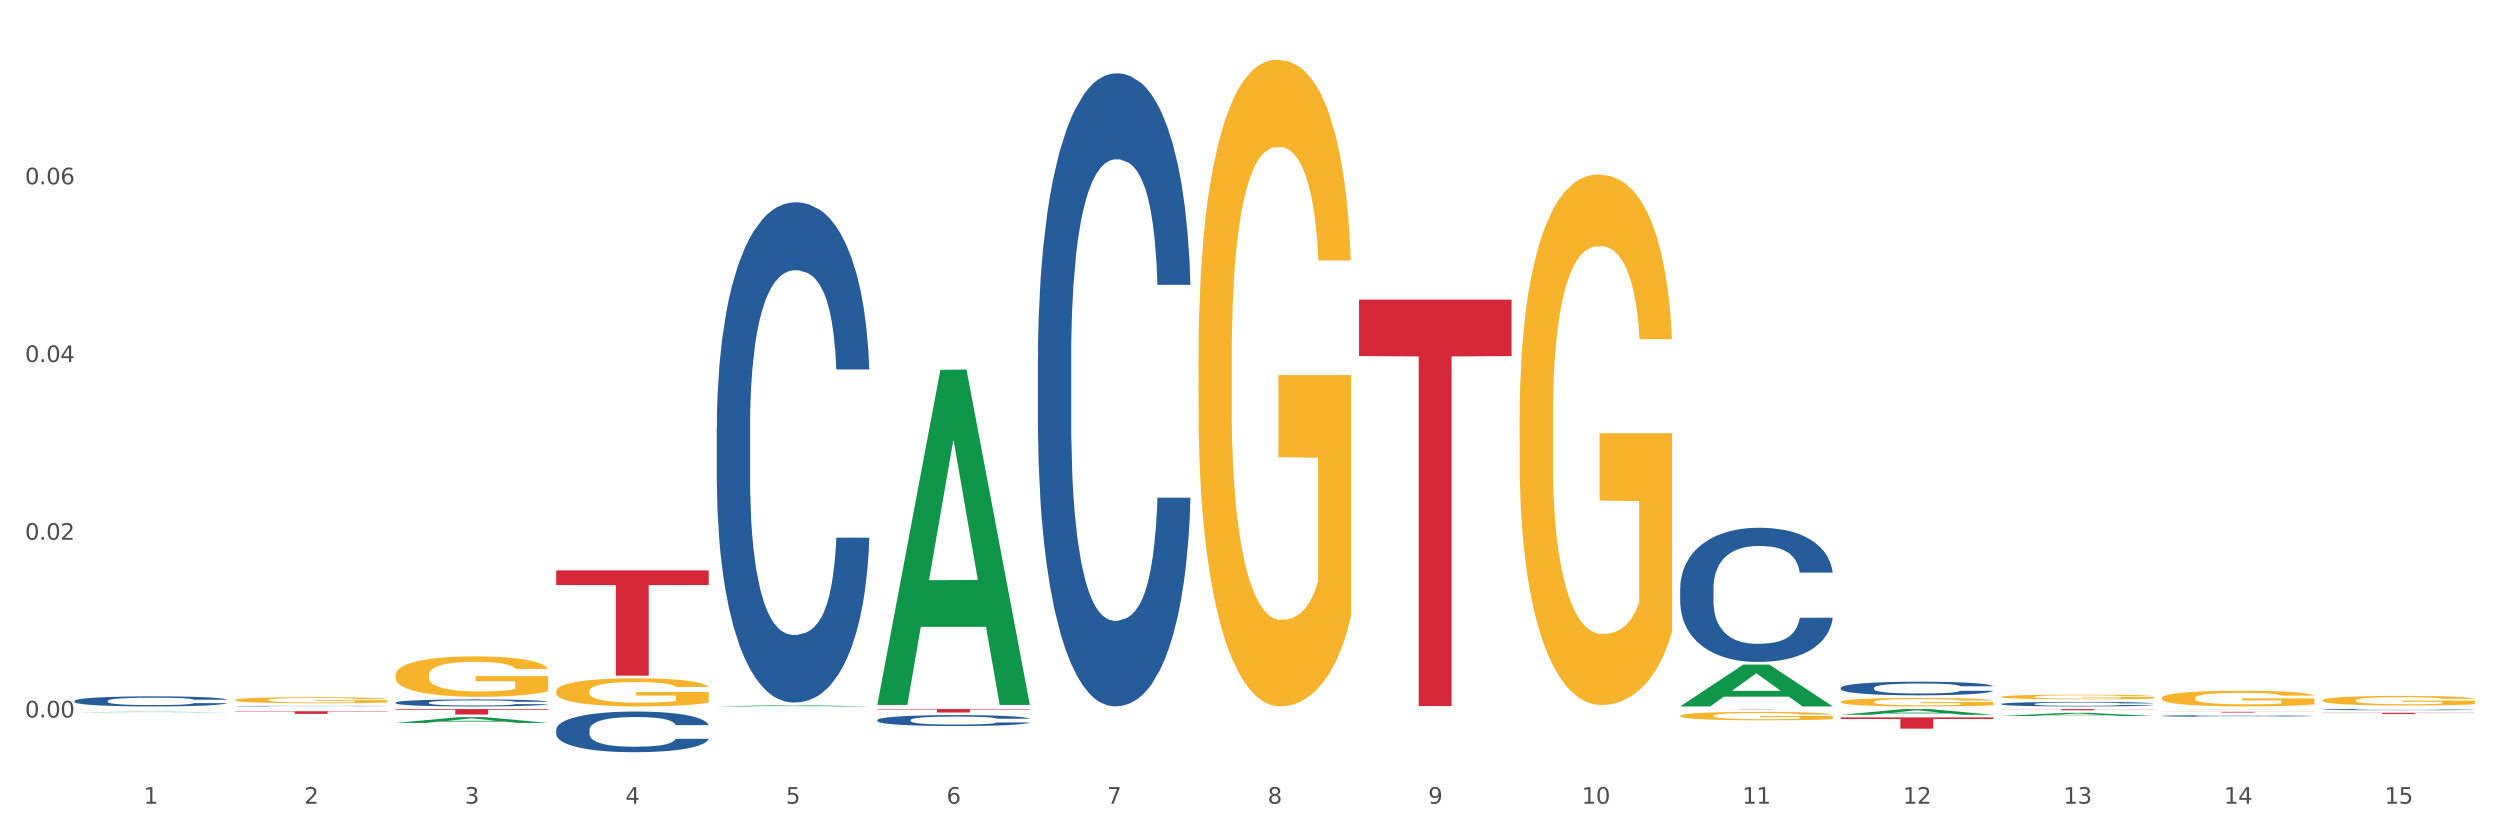 <?xml version="1.0" encoding="utf-8" standalone="no"?>
<!DOCTYPE svg PUBLIC "-//W3C//DTD SVG 1.1//EN"
  "http://www.w3.org/Graphics/SVG/1.1/DTD/svg11.dtd">
<svg xmlns:xlink="http://www.w3.org/1999/xlink" width="1080pt" height="360pt" viewBox="0 0 1080 360" xmlns="http://www.w3.org/2000/svg" version="1.1">
 <rect x="0" y="0" width="1080" height="360" fill="#333333" stroke="none"/>
 <defs>
  <style type="text/css">*{stroke-linejoin: round; stroke-linecap: butt}</style>
 </defs>
 <g id="figure_1">
  <g id="patch_1">
   <path d="M 0 360 
L 1080 360 
L 1080 0 
L 0 0 
z
" style="fill: #ffffff; stroke: #ffffff; stroke-linejoin: miter"/>
  </g>
  <g id="axes_1">
   <g id="matplotlib.axis_1">
    <g id="xtick_1">
     <g id="text_1">
      <!-- 1 -->
      <g style="fill: #4d4d4d" transform="translate(62.07 347.204) scale(0.096 -0.096)">
       <defs>
        <path id="DejaVuSans-31" d="M 794 531 
L 1825 531 
L 1825 4091 
L 703 3866 
L 703 4441 
L 1819 4666 
L 2450 4666 
L 2450 531 
L 3481 531 
L 3481 0 
L 794 0 
L 794 531 
z
" transform="scale(0.016)"/>
       </defs>
       <use xlink:href="#DejaVuSans-31"/>
      </g>
     </g>
    </g>
    <g id="xtick_2">
     <g id="text_2">
      <!-- 2 -->
      <g style="fill: #4d4d4d" transform="translate(131.436 347.204) scale(0.096 -0.096)">
       <defs>
        <path id="DejaVuSans-32" d="M 1228 531 
L 3431 531 
L 3431 0 
L 469 0 
L 469 531 
Q 828 903 1448 1529 
Q 2069 2156 2228 2338 
Q 2531 2678 2651 2914 
Q 2772 3150 2772 3378 
Q 2772 3750 2511 3984 
Q 2250 4219 1831 4219 
Q 1534 4219 1204 4116 
Q 875 4013 500 3803 
L 500 4441 
Q 881 4594 1212 4672 
Q 1544 4750 1819 4750 
Q 2544 4750 2975 4387 
Q 3406 4025 3406 3419 
Q 3406 3131 3298 2873 
Q 3191 2616 2906 2266 
Q 2828 2175 2409 1742 
Q 1991 1309 1228 531 
z
" transform="scale(0.016)"/>
       </defs>
       <use xlink:href="#DejaVuSans-32"/>
      </g>
     </g>
    </g>
    <g id="xtick_3">
     <g id="text_3">
      <!-- 3 -->
      <g style="fill: #4d4d4d" transform="translate(200.802 347.204) scale(0.096 -0.096)">
       <defs>
        <path id="DejaVuSans-33" d="M 2597 2516 
Q 3050 2419 3304 2112 
Q 3559 1806 3559 1356 
Q 3559 666 3084 287 
Q 2609 -91 1734 -91 
Q 1441 -91 1130 -33 
Q 819 25 488 141 
L 488 750 
Q 750 597 1062 519 
Q 1375 441 1716 441 
Q 2309 441 2620 675 
Q 2931 909 2931 1356 
Q 2931 1769 2642 2001 
Q 2353 2234 1838 2234 
L 1294 2234 
L 1294 2753 
L 1863 2753 
Q 2328 2753 2575 2939 
Q 2822 3125 2822 3475 
Q 2822 3834 2567 4026 
Q 2313 4219 1838 4219 
Q 1578 4219 1281 4162 
Q 984 4106 628 3988 
L 628 4550 
Q 988 4650 1302 4700 
Q 1616 4750 1894 4750 
Q 2613 4750 3031 4423 
Q 3450 4097 3450 3541 
Q 3450 3153 3228 2886 
Q 3006 2619 2597 2516 
z
" transform="scale(0.016)"/>
       </defs>
       <use xlink:href="#DejaVuSans-33"/>
      </g>
     </g>
    </g>
    <g id="xtick_4">
     <g id="text_4">
      <!-- 4 -->
      <g style="fill: #4d4d4d" transform="translate(270.169 347.204) scale(0.096 -0.096)">
       <defs>
        <path id="DejaVuSans-34" d="M 2419 4116 
L 825 1625 
L 2419 1625 
L 2419 4116 
z
M 2253 4666 
L 3047 4666 
L 3047 1625 
L 3713 1625 
L 3713 1100 
L 3047 1100 
L 3047 0 
L 2419 0 
L 2419 1100 
L 313 1100 
L 313 1709 
L 2253 4666 
z
" transform="scale(0.016)"/>
       </defs>
       <use xlink:href="#DejaVuSans-34"/>
      </g>
     </g>
    </g>
    <g id="xtick_5">
     <g id="text_5">
      <!-- 5 -->
      <g style="fill: #4d4d4d" transform="translate(339.535 347.204) scale(0.096 -0.096)">
       <defs>
        <path id="DejaVuSans-35" d="M 691 4666 
L 3169 4666 
L 3169 4134 
L 1269 4134 
L 1269 2991 
Q 1406 3038 1543 3061 
Q 1681 3084 1819 3084 
Q 2600 3084 3056 2656 
Q 3513 2228 3513 1497 
Q 3513 744 3044 326 
Q 2575 -91 1722 -91 
Q 1428 -91 1123 -41 
Q 819 9 494 109 
L 494 744 
Q 775 591 1075 516 
Q 1375 441 1709 441 
Q 2250 441 2565 725 
Q 2881 1009 2881 1497 
Q 2881 1984 2565 2268 
Q 2250 2553 1709 2553 
Q 1456 2553 1204 2497 
Q 953 2441 691 2322 
L 691 4666 
z
" transform="scale(0.016)"/>
       </defs>
       <use xlink:href="#DejaVuSans-35"/>
      </g>
     </g>
    </g>
    <g id="xtick_6">
     <g id="text_6">
      <!-- 6 -->
      <g style="fill: #4d4d4d" transform="translate(408.901 347.204) scale(0.096 -0.096)">
       <defs>
        <path id="DejaVuSans-36" d="M 2113 2584 
Q 1688 2584 1439 2293 
Q 1191 2003 1191 1497 
Q 1191 994 1439 701 
Q 1688 409 2113 409 
Q 2538 409 2786 701 
Q 3034 994 3034 1497 
Q 3034 2003 2786 2293 
Q 2538 2584 2113 2584 
z
M 3366 4563 
L 3366 3988 
Q 3128 4100 2886 4159 
Q 2644 4219 2406 4219 
Q 1781 4219 1451 3797 
Q 1122 3375 1075 2522 
Q 1259 2794 1537 2939 
Q 1816 3084 2150 3084 
Q 2853 3084 3261 2657 
Q 3669 2231 3669 1497 
Q 3669 778 3244 343 
Q 2819 -91 2113 -91 
Q 1303 -91 875 529 
Q 447 1150 447 2328 
Q 447 3434 972 4092 
Q 1497 4750 2381 4750 
Q 2619 4750 2861 4703 
Q 3103 4656 3366 4563 
z
" transform="scale(0.016)"/>
       </defs>
       <use xlink:href="#DejaVuSans-36"/>
      </g>
     </g>
    </g>
    <g id="xtick_7">
     <g id="text_7">
      <!-- 7 -->
      <g style="fill: #4d4d4d" transform="translate(478.267 347.204) scale(0.096 -0.096)">
       <defs>
        <path id="DejaVuSans-37" d="M 525 4666 
L 3525 4666 
L 3525 4397 
L 1831 0 
L 1172 0 
L 2766 4134 
L 525 4134 
L 525 4666 
z
" transform="scale(0.016)"/>
       </defs>
       <use xlink:href="#DejaVuSans-37"/>
      </g>
     </g>
    </g>
    <g id="xtick_8">
     <g id="text_8">
      <!-- 8 -->
      <g style="fill: #4d4d4d" transform="translate(547.634 347.204) scale(0.096 -0.096)">
       <defs>
        <path id="DejaVuSans-38" d="M 2034 2216 
Q 1584 2216 1326 1975 
Q 1069 1734 1069 1313 
Q 1069 891 1326 650 
Q 1584 409 2034 409 
Q 2484 409 2743 651 
Q 3003 894 3003 1313 
Q 3003 1734 2745 1975 
Q 2488 2216 2034 2216 
z
M 1403 2484 
Q 997 2584 770 2862 
Q 544 3141 544 3541 
Q 544 4100 942 4425 
Q 1341 4750 2034 4750 
Q 2731 4750 3128 4425 
Q 3525 4100 3525 3541 
Q 3525 3141 3298 2862 
Q 3072 2584 2669 2484 
Q 3125 2378 3379 2068 
Q 3634 1759 3634 1313 
Q 3634 634 3220 271 
Q 2806 -91 2034 -91 
Q 1263 -91 848 271 
Q 434 634 434 1313 
Q 434 1759 690 2068 
Q 947 2378 1403 2484 
z
M 1172 3481 
Q 1172 3119 1398 2916 
Q 1625 2713 2034 2713 
Q 2441 2713 2670 2916 
Q 2900 3119 2900 3481 
Q 2900 3844 2670 4047 
Q 2441 4250 2034 4250 
Q 1625 4250 1398 4047 
Q 1172 3844 1172 3481 
z
" transform="scale(0.016)"/>
       </defs>
       <use xlink:href="#DejaVuSans-38"/>
      </g>
     </g>
    </g>
    <g id="xtick_9">
     <g id="text_9">
      <!-- 9 -->
      <g style="fill: #4d4d4d" transform="translate(617 347.204) scale(0.096 -0.096)">
       <defs>
        <path id="DejaVuSans-39" d="M 703 97 
L 703 672 
Q 941 559 1184 500 
Q 1428 441 1663 441 
Q 2288 441 2617 861 
Q 2947 1281 2994 2138 
Q 2813 1869 2534 1725 
Q 2256 1581 1919 1581 
Q 1219 1581 811 2004 
Q 403 2428 403 3163 
Q 403 3881 828 4315 
Q 1253 4750 1959 4750 
Q 2769 4750 3195 4129 
Q 3622 3509 3622 2328 
Q 3622 1225 3098 567 
Q 2575 -91 1691 -91 
Q 1453 -91 1209 -44 
Q 966 3 703 97 
z
M 1959 2075 
Q 2384 2075 2632 2365 
Q 2881 2656 2881 3163 
Q 2881 3666 2632 3958 
Q 2384 4250 1959 4250 
Q 1534 4250 1286 3958 
Q 1038 3666 1038 3163 
Q 1038 2656 1286 2365 
Q 1534 2075 1959 2075 
z
" transform="scale(0.016)"/>
       </defs>
       <use xlink:href="#DejaVuSans-39"/>
      </g>
     </g>
    </g>
    <g id="xtick_10">
     <g id="text_10">
      <!-- 10 -->
      <g style="fill: #4d4d4d" transform="translate(683.312 347.204) scale(0.096 -0.096)">
       <defs>
        <path id="DejaVuSans-30" d="M 2034 4250 
Q 1547 4250 1301 3770 
Q 1056 3291 1056 2328 
Q 1056 1369 1301 889 
Q 1547 409 2034 409 
Q 2525 409 2770 889 
Q 3016 1369 3016 2328 
Q 3016 3291 2770 3770 
Q 2525 4250 2034 4250 
z
M 2034 4750 
Q 2819 4750 3233 4129 
Q 3647 3509 3647 2328 
Q 3647 1150 3233 529 
Q 2819 -91 2034 -91 
Q 1250 -91 836 529 
Q 422 1150 422 2328 
Q 422 3509 836 4129 
Q 1250 4750 2034 4750 
z
" transform="scale(0.016)"/>
       </defs>
       <use xlink:href="#DejaVuSans-31"/>
       <use xlink:href="#DejaVuSans-30" transform="translate(63.623 0)"/>
      </g>
     </g>
    </g>
    <g id="xtick_11">
     <g id="text_11">
      <!-- 11 -->
      <g style="fill: #4d4d4d" transform="translate(752.678 347.204) scale(0.096 -0.096)">
       <use xlink:href="#DejaVuSans-31"/>
       <use xlink:href="#DejaVuSans-31" transform="translate(63.623 0)"/>
      </g>
     </g>
    </g>
    <g id="xtick_12">
     <g id="text_12">
      <!-- 12 -->
      <g style="fill: #4d4d4d" transform="translate(822.044 347.204) scale(0.096 -0.096)">
       <use xlink:href="#DejaVuSans-31"/>
       <use xlink:href="#DejaVuSans-32" transform="translate(63.623 0)"/>
      </g>
     </g>
    </g>
    <g id="xtick_13">
     <g id="text_13">
      <!-- 13 -->
      <g style="fill: #4d4d4d" transform="translate(891.411 347.204) scale(0.096 -0.096)">
       <use xlink:href="#DejaVuSans-31"/>
       <use xlink:href="#DejaVuSans-33" transform="translate(63.623 0)"/>
      </g>
     </g>
    </g>
    <g id="xtick_14">
     <g id="text_14">
      <!-- 14 -->
      <g style="fill: #4d4d4d" transform="translate(960.777 347.204) scale(0.096 -0.096)">
       <use xlink:href="#DejaVuSans-31"/>
       <use xlink:href="#DejaVuSans-34" transform="translate(63.623 0)"/>
      </g>
     </g>
    </g>
    <g id="xtick_15">
     <g id="text_15">
      <!-- 15 -->
      <g style="fill: #4d4d4d" transform="translate(1030.143 347.204) scale(0.096 -0.096)">
       <use xlink:href="#DejaVuSans-31"/>
       <use xlink:href="#DejaVuSans-35" transform="translate(63.623 0)"/>
      </g>
     </g>
    </g>
    <g id="xtick_16"/>
    <g id="xtick_17"/>
    <g id="xtick_18"/>
    <g id="xtick_19"/>
    <g id="xtick_20"/>
    <g id="xtick_21"/>
    <g id="xtick_22"/>
    <g id="xtick_23"/>
    <g id="xtick_24"/>
    <g id="xtick_25"/>
    <g id="xtick_26"/>
    <g id="xtick_27"/>
    <g id="xtick_28"/>
    <g id="xtick_29"/>
   </g>
   <g id="matplotlib.axis_2">
    <g id="ytick_1">
     <g id="text_16">
      <!-- 0.00 -->
      <g style="fill: #4d4d4d" transform="translate(10.8 309.95) scale(0.096 -0.096)">
       <defs>
        <path id="DejaVuSans-2e" d="M 684 794 
L 1344 794 
L 1344 0 
L 684 0 
L 684 794 
z
" transform="scale(0.016)"/>
       </defs>
       <use xlink:href="#DejaVuSans-30"/>
       <use xlink:href="#DejaVuSans-2e" transform="translate(63.623 0)"/>
       <use xlink:href="#DejaVuSans-30" transform="translate(95.41 0)"/>
       <use xlink:href="#DejaVuSans-30" transform="translate(159.033 0)"/>
      </g>
     </g>
    </g>
    <g id="ytick_2">
     <g id="text_17">
      <!-- 0.02 -->
      <g style="fill: #4d4d4d" transform="translate(10.8 233.174) scale(0.096 -0.096)">
       <use xlink:href="#DejaVuSans-30"/>
       <use xlink:href="#DejaVuSans-2e" transform="translate(63.623 0)"/>
       <use xlink:href="#DejaVuSans-30" transform="translate(95.41 0)"/>
       <use xlink:href="#DejaVuSans-32" transform="translate(159.033 0)"/>
      </g>
     </g>
    </g>
    <g id="ytick_3">
     <g id="text_18">
      <!-- 0.04 -->
      <g style="fill: #4d4d4d" transform="translate(10.8 156.398) scale(0.096 -0.096)">
       <use xlink:href="#DejaVuSans-30"/>
       <use xlink:href="#DejaVuSans-2e" transform="translate(63.623 0)"/>
       <use xlink:href="#DejaVuSans-30" transform="translate(95.41 0)"/>
       <use xlink:href="#DejaVuSans-34" transform="translate(159.033 0)"/>
      </g>
     </g>
    </g>
    <g id="ytick_4">
     <g id="text_19">
      <!-- 0.06 -->
      <g style="fill: #4d4d4d" transform="translate(10.8 79.622) scale(0.096 -0.096)">
       <use xlink:href="#DejaVuSans-30"/>
       <use xlink:href="#DejaVuSans-2e" transform="translate(63.623 0)"/>
       <use xlink:href="#DejaVuSans-30" transform="translate(95.41 0)"/>
       <use xlink:href="#DejaVuSans-36" transform="translate(159.033 0)"/>
      </g>
     </g>
    </g>
    <g id="ytick_5"/>
    <g id="ytick_6"/>
    <g id="ytick_7"/>
    <g id="ytick_8"/>
   </g>
   <g id="PolyCollection_1">
    <path d="M 32.175 307.688 
L 32.243 307.688 
L 59.417 307.474 
L 70.695 307.474 
L 98.073 307.689 
L 85.029 307.689 
L 79.119 307.639 
L 51.061 307.639 
L 50.857 307.639 
L 45.151 307.689 
L 32.175 307.689 
L 32.175 307.688 
L 54.594 307.609 
L 75.586 307.609 
L 65.192 307.52 
L 65.056 307.519 
L 64.92 307.52 
L 54.526 307.609 
L 54.594 307.609 
L 32.175 307.688 
z
" clip-path="url(#p939cace0d4)" style="fill: #109648"/>
    <path d="M 170.907 312.303 
L 170.975 312.301 
L 198.15 309.8 
L 209.427 309.798 
L 236.805 312.308 
L 223.762 312.308 
L 217.851 311.724 
L 189.794 311.724 
L 189.59 311.733 
L 183.883 312.308 
L 170.907 312.308 
L 170.907 312.303 
L 193.326 311.375 
L 214.319 311.372 
L 203.924 310.333 
L 203.788 310.328 
L 203.653 310.335 
L 193.258 311.372 
L 193.326 311.375 
L 170.907 312.303 
z
" clip-path="url(#p939cace0d4)" style="fill: #109648"/>
    <path d="M 309.64 305.18 
L 309.708 305.18 
L 336.882 304.648 
L 348.16 304.647 
L 375.538 305.181 
L 362.494 305.181 
L 356.584 305.057 
L 328.526 305.057 
L 328.322 305.059 
L 322.616 305.181 
L 309.64 305.181 
L 309.64 305.18 
L 332.059 304.983 
L 353.051 304.982 
L 342.657 304.761 
L 342.521 304.76 
L 342.385 304.761 
L 331.991 304.982 
L 332.059 304.983 
L 309.64 305.18 
z
" clip-path="url(#p939cace0d4)" style="fill: #109648"/>
    <path d="M 379.006 304.264 
L 379.074 304.128 
L 406.248 159.771 
L 417.526 159.635 
L 444.904 304.536 
L 431.86 304.536 
L 425.95 270.794 
L 397.892 270.794 
L 397.689 271.338 
L 391.982 304.536 
L 379.006 304.536 
L 379.006 304.264 
L 401.425 250.658 
L 422.417 250.522 
L 412.023 190.52 
L 411.887 190.248 
L 411.751 190.656 
L 401.357 250.522 
L 401.425 250.658 
L 379.006 304.264 
z
" clip-path="url(#p939cace0d4)" style="fill: #109648"/>
    <path d="M 795.203 308.796 
L 795.271 308.793 
L 822.446 306.306 
L 833.723 306.303 
L 861.101 308.8 
L 848.058 308.8 
L 842.147 308.219 
L 814.09 308.219 
L 813.886 308.228 
L 808.179 308.8 
L 795.203 308.8 
L 795.203 308.796 
L 817.622 307.872 
L 838.615 307.87 
L 828.22 306.835 
L 828.084 306.831 
L 827.949 306.838 
L 817.554 307.87 
L 817.622 307.872 
L 795.203 308.796 
z
" clip-path="url(#p939cace0d4)" style="fill: #109648"/>
    <path d="M 725.837 305.147 
L 725.905 305.13 
L 753.08 287.109 
L 764.357 287.092 
L 791.735 305.181 
L 778.691 305.181 
L 772.781 300.969 
L 744.723 300.969 
L 744.52 301.037 
L 738.813 305.181 
L 725.837 305.181 
L 725.837 305.147 
L 748.256 298.455 
L 769.248 298.438 
L 758.854 290.947 
L 758.718 290.913 
L 758.582 290.964 
L 748.188 298.438 
L 748.256 298.455 
L 725.837 305.147 
z
" clip-path="url(#p939cace0d4)" style="fill: #109648"/>
    <path d="M 933.936 306.378 
L 934.004 306.378 
L 961.178 306.303 
L 972.456 306.303 
L 999.834 306.378 
L 986.79 306.378 
L 980.88 306.361 
L 952.822 306.361 
L 952.618 306.361 
L 946.912 306.378 
L 933.936 306.378 
L 933.936 306.378 
L 956.355 306.35 
L 977.347 306.35 
L 966.953 306.319 
L 966.817 306.319 
L 966.681 306.319 
L 956.287 306.35 
L 956.355 306.35 
L 933.936 306.378 
z
" clip-path="url(#p939cace0d4)" style="fill: #109648"/>
    <path d="M 864.57 309.32 
L 864.638 309.319 
L 891.812 307.967 
L 903.089 307.966 
L 930.468 309.323 
L 917.424 309.323 
L 911.513 309.007 
L 883.456 309.007 
L 883.252 309.012 
L 877.545 309.323 
L 864.57 309.323 
L 864.57 309.32 
L 886.989 308.818 
L 907.981 308.817 
L 897.587 308.255 
L 897.451 308.253 
L 897.315 308.257 
L 886.921 308.817 
L 886.989 308.818 
L 864.57 309.32 
z
" clip-path="url(#p939cace0d4)" style="fill: #109648"/>
    <path d="M 1003.302 307.943 
L 1069.2 307.943 
L 1069.2 308.016 
L 1043.278 308.017 
L 1043.278 308.468 
L 1029.068 308.468 
L 1029.068 308.017 
L 1003.302 308.016 
L 1003.302 307.944 
L 1003.302 307.943 
z
" clip-path="url(#p939cace0d4)" style="fill: #d62839"/>
    <path d="M 933.936 307.5 
L 999.834 307.5 
L 999.834 307.545 
L 973.912 307.545 
L 973.912 307.823 
L 959.702 307.823 
L 959.702 307.545 
L 933.936 307.545 
L 933.936 307.501 
L 933.936 307.5 
z
" clip-path="url(#p939cace0d4)" style="fill: #d62839"/>
    <path d="M 1003.302 302.548 
L 1003.38 302.544 
L 1003.38 302.407 
L 1003.535 302.289 
L 1004.314 302.004 
L 1005.481 301.769 
L 1006.336 301.644 
L 1007.192 301.541 
L 1008.204 301.439 
L 1009.448 301.332 
L 1011.705 301.177 
L 1013.105 301.097 
L 1014.817 301.013 
L 1017.929 300.892 
L 1020.185 300.824 
L 1022.519 300.767 
L 1026.331 300.698 
L 1028.821 300.668 
L 1031.466 300.645 
L 1034.656 300.63 
L 1037.068 300.626 
L 1042.358 300.637 
L 1046.871 300.672 
L 1049.049 300.698 
L 1051.85 300.744 
L 1053.328 300.774 
L 1055.74 300.835 
L 1058.23 300.915 
L 1059.942 300.983 
L 1062.509 301.112 
L 1064.454 301.241 
L 1066.244 301.401 
L 1067.177 301.511 
L 1067.877 301.613 
L 1068.5 301.731 
L 1069.122 301.917 
L 1055.118 301.917 
L 1054.573 301.784 
L 1053.717 301.659 
L 1052.473 301.537 
L 1051.383 301.461 
L 1049.516 301.367 
L 1047.805 301.306 
L 1046.015 301.26 
L 1043.837 301.222 
L 1042.125 301.203 
L 1039.713 301.188 
L 1034.967 301.192 
L 1031.777 301.222 
L 1029.599 301.26 
L 1028.199 301.294 
L 1026.954 301.332 
L 1025.553 301.386 
L 1023.919 301.465 
L 1022.752 301.537 
L 1021.585 301.629 
L 1020.652 301.72 
L 1019.796 301.826 
L 1019.096 301.94 
L 1018.551 302.058 
L 1018.084 302.202 
L 1017.695 302.441 
L 1017.695 302.961 
L 1017.851 303.079 
L 1018.24 303.235 
L 1018.707 303.353 
L 1019.485 303.493 
L 1020.185 303.588 
L 1021.508 303.725 
L 1022.986 303.839 
L 1024.153 303.911 
L 1025.32 303.971 
L 1027.343 304.055 
L 1029.599 304.123 
L 1031.544 304.165 
L 1034.189 304.203 
L 1035.979 304.218 
L 1037.535 304.226 
L 1041.347 304.226 
L 1044.07 304.215 
L 1047.104 304.188 
L 1049.438 304.154 
L 1051.383 304.112 
L 1053.562 304.044 
L 1054.962 303.979 
L 1054.962 303.185 
L 1037.846 303.182 
L 1037.846 302.654 
L 1069.2 302.654 
L 1069.2 304.203 
L 1067.877 304.283 
L 1066.399 304.355 
L 1064.843 304.42 
L 1062.509 304.499 
L 1059.708 304.575 
L 1057.219 304.628 
L 1054.573 304.674 
L 1051.461 304.716 
L 1047.416 304.754 
L 1044.926 304.769 
L 1041.814 304.78 
L 1038.157 304.784 
L 1034.967 304.777 
L 1031.855 304.758 
L 1028.588 304.723 
L 1025.398 304.674 
L 1022.986 304.625 
L 1020.574 304.564 
L 1018.007 304.484 
L 1015.984 304.408 
L 1014.428 304.34 
L 1012.716 304.252 
L 1010.849 304.139 
L 1009.448 304.036 
L 1008.204 303.93 
L 1006.881 303.793 
L 1005.947 303.675 
L 1005.014 303.527 
L 1004.469 303.417 
L 1003.847 303.246 
L 1003.38 303.007 
L 1003.302 302.548 
z
" clip-path="url(#p939cace0d4)" style="fill: #f7b32b"/>
    <path d="M 933.936 301.54 
L 934.014 301.534 
L 934.014 301.311 
L 934.169 301.12 
L 934.947 300.656 
L 936.114 300.273 
L 936.97 300.069 
L 937.826 299.902 
L 938.837 299.735 
L 940.082 299.562 
L 942.338 299.309 
L 943.739 299.179 
L 945.45 299.043 
L 948.563 298.845 
L 950.819 298.734 
L 953.153 298.641 
L 956.965 298.53 
L 959.455 298.48 
L 962.1 298.443 
L 965.29 298.418 
L 967.702 298.412 
L 972.992 298.431 
L 977.505 298.486 
L 979.683 298.53 
L 982.484 298.604 
L 983.962 298.653 
L 986.374 298.752 
L 988.864 298.882 
L 990.575 298.993 
L 993.143 299.203 
L 995.088 299.414 
L 996.877 299.673 
L 997.811 299.853 
L 998.511 300.019 
L 999.134 300.211 
L 999.756 300.514 
L 985.752 300.514 
L 985.207 300.298 
L 984.351 300.094 
L 983.106 299.896 
L 982.017 299.772 
L 980.15 299.618 
L 978.438 299.519 
L 976.649 299.445 
L 974.47 299.383 
L 972.759 299.352 
L 970.347 299.327 
L 965.601 299.333 
L 962.411 299.383 
L 960.233 299.445 
L 958.832 299.5 
L 957.588 299.562 
L 956.187 299.649 
L 954.553 299.778 
L 953.386 299.896 
L 952.219 300.044 
L 951.286 300.192 
L 950.43 300.366 
L 949.73 300.551 
L 949.185 300.743 
L 948.718 300.978 
L 948.329 301.367 
L 948.329 302.214 
L 948.485 302.405 
L 948.874 302.659 
L 949.341 302.851 
L 950.119 303.079 
L 950.819 303.234 
L 952.141 303.456 
L 953.62 303.642 
L 954.787 303.759 
L 955.954 303.858 
L 957.977 303.994 
L 960.233 304.105 
L 962.178 304.173 
L 964.823 304.235 
L 966.613 304.26 
L 968.169 304.272 
L 971.981 304.272 
L 974.704 304.254 
L 977.738 304.211 
L 980.072 304.155 
L 982.017 304.087 
L 984.196 303.976 
L 985.596 303.871 
L 985.596 302.579 
L 968.48 302.572 
L 968.48 301.713 
L 999.834 301.713 
L 999.834 304.235 
L 998.511 304.365 
L 997.033 304.482 
L 995.477 304.588 
L 993.143 304.717 
L 990.342 304.841 
L 987.852 304.928 
L 985.207 305.002 
L 982.095 305.07 
L 978.049 305.132 
L 975.56 305.156 
L 972.448 305.175 
L 968.791 305.181 
L 965.601 305.169 
L 962.489 305.138 
L 959.221 305.082 
L 956.032 305.002 
L 953.62 304.921 
L 951.208 304.822 
L 948.64 304.693 
L 946.618 304.569 
L 945.061 304.458 
L 943.35 304.316 
L 941.483 304.13 
L 940.082 303.963 
L 938.837 303.79 
L 937.515 303.568 
L 936.581 303.376 
L 935.648 303.135 
L 935.103 302.956 
L 934.48 302.677 
L 934.014 302.288 
L 933.936 301.54 
z
" clip-path="url(#p939cace0d4)" style="fill: #f7b32b"/>
    <path d="M 101.541 307.243 
L 167.439 307.243 
L 167.439 307.403 
L 141.517 307.404 
L 141.517 308.391 
L 127.307 308.391 
L 127.307 307.404 
L 101.541 307.403 
L 101.541 307.244 
L 101.541 307.243 
z
" clip-path="url(#p939cace0d4)" style="fill: #d62839"/>
    <path d="M 170.907 306.303 
L 236.805 306.303 
L 236.805 306.633 
L 210.883 306.635 
L 210.883 308.676 
L 196.673 308.676 
L 196.673 306.635 
L 170.907 306.633 
L 170.907 306.305 
L 170.907 306.303 
z
" clip-path="url(#p939cace0d4)" style="fill: #d62839"/>
    <path d="M 933.936 309.259 
L 934.014 309.258 
L 934.014 309.24 
L 934.247 309.216 
L 935.104 309.171 
L 936.195 309.137 
L 938.064 309.098 
L 939.077 309.081 
L 940.401 309.063 
L 943.127 309.033 
L 946.243 309.007 
L 948.424 308.993 
L 950.06 308.984 
L 953.721 308.968 
L 955.824 308.961 
L 958.005 308.956 
L 959.874 308.952 
L 962.99 308.947 
L 965.483 308.946 
L 968.365 308.945 
L 970.779 308.946 
L 973.973 308.948 
L 978.647 308.956 
L 980.438 308.96 
L 982.853 308.968 
L 985.346 308.978 
L 987.371 308.988 
L 989.708 309.003 
L 992.122 309.022 
L 994.459 309.046 
L 996.095 309.069 
L 997.419 309.092 
L 998.587 309.121 
L 999.444 309.152 
L 999.834 309.178 
L 985.579 309.178 
L 985.19 309.155 
L 984.411 309.129 
L 983.632 309.112 
L 982.775 309.098 
L 981.451 309.082 
L 980.283 309.072 
L 978.335 309.06 
L 976.544 309.052 
L 975.064 309.048 
L 973.272 309.044 
L 969.455 309.04 
L 966.729 309.04 
L 965.015 309.041 
L 962.912 309.044 
L 961.121 309.049 
L 959.018 309.056 
L 957.382 309.065 
L 955.746 309.076 
L 954.811 309.083 
L 953.409 309.097 
L 952.475 309.109 
L 951.228 309.128 
L 950.527 309.143 
L 949.281 309.179 
L 948.736 309.206 
L 948.502 309.224 
L 948.346 309.244 
L 948.346 309.344 
L 948.814 309.389 
L 949.203 309.408 
L 949.826 309.429 
L 950.995 309.457 
L 952.708 309.485 
L 954.5 309.505 
L 955.98 309.517 
L 957.382 309.526 
L 958.784 309.533 
L 960.498 309.539 
L 961.9 309.543 
L 964.003 309.547 
L 966.495 309.549 
L 968.443 309.549 
L 972.415 309.545 
L 974.207 309.542 
L 975.92 309.538 
L 977.79 309.531 
L 979.27 309.523 
L 980.127 309.517 
L 981.529 309.505 
L 982.619 309.492 
L 983.554 309.478 
L 984.177 309.465 
L 984.878 309.446 
L 985.423 309.424 
L 985.579 309.413 
L 999.834 309.413 
L 999.522 309.436 
L 998.977 309.458 
L 997.886 309.488 
L 997.03 309.505 
L 995.705 309.526 
L 994.303 309.544 
L 992.356 309.564 
L 990.564 309.578 
L 988.695 309.591 
L 986.67 309.603 
L 983.009 309.619 
L 981.685 309.623 
L 978.88 309.631 
L 976.699 309.635 
L 973.506 309.64 
L 970.234 309.642 
L 966.807 309.643 
L 963.769 309.642 
L 960.42 309.638 
L 958.317 309.634 
L 955.98 309.628 
L 953.253 309.619 
L 950.683 309.608 
L 948.268 309.596 
L 946.009 309.581 
L 943.906 309.564 
L 941.18 309.537 
L 939.155 309.51 
L 937.675 309.485 
L 936.662 309.464 
L 935.65 309.438 
L 935.104 309.419 
L 934.247 309.375 
L 933.936 309.333 
L 933.936 309.259 
z
" clip-path="url(#p939cace0d4)" style="fill: #255c99"/>
    <path d="M 1003.302 306.536 
L 1003.38 306.536 
L 1003.38 306.522 
L 1003.614 306.504 
L 1004.47 306.471 
L 1005.561 306.446 
L 1007.43 306.417 
L 1008.443 306.404 
L 1009.767 306.391 
L 1012.494 306.368 
L 1015.609 306.35 
L 1017.79 306.339 
L 1019.426 306.333 
L 1023.087 306.321 
L 1025.19 306.315 
L 1027.371 306.311 
L 1029.241 306.308 
L 1032.356 306.305 
L 1034.849 306.304 
L 1037.731 306.303 
L 1040.146 306.304 
L 1043.339 306.306 
L 1048.013 306.311 
L 1049.805 306.315 
L 1052.219 306.32 
L 1054.712 306.328 
L 1056.737 306.335 
L 1059.074 306.346 
L 1061.489 306.36 
L 1063.825 306.378 
L 1065.461 306.395 
L 1066.785 306.412 
L 1067.954 306.434 
L 1068.811 306.457 
L 1069.2 306.476 
L 1054.945 306.476 
L 1054.556 306.459 
L 1053.777 306.44 
L 1052.998 306.427 
L 1052.141 306.417 
L 1050.817 306.405 
L 1049.649 306.397 
L 1047.701 306.388 
L 1045.91 306.383 
L 1044.43 306.379 
L 1042.638 306.377 
L 1038.822 306.374 
L 1036.095 306.374 
L 1034.382 306.375 
L 1032.278 306.377 
L 1030.487 306.38 
L 1028.384 306.386 
L 1026.748 306.392 
L 1025.112 306.4 
L 1024.178 306.406 
L 1022.775 306.416 
L 1021.841 306.425 
L 1020.594 306.439 
L 1019.893 306.45 
L 1018.647 306.477 
L 1018.102 306.497 
L 1017.868 306.51 
L 1017.712 306.526 
L 1017.712 306.599 
L 1018.18 306.633 
L 1018.569 306.647 
L 1019.192 306.663 
L 1020.361 306.684 
L 1022.074 306.704 
L 1023.866 306.719 
L 1025.346 306.728 
L 1026.748 306.734 
L 1028.15 306.739 
L 1029.864 306.744 
L 1031.266 306.747 
L 1033.369 306.75 
L 1035.862 306.751 
L 1037.809 306.751 
L 1041.781 306.749 
L 1043.573 306.747 
L 1045.287 306.743 
L 1047.156 306.738 
L 1048.636 306.732 
L 1049.493 306.728 
L 1050.895 306.719 
L 1051.986 306.71 
L 1052.92 306.699 
L 1053.543 306.689 
L 1054.244 306.675 
L 1054.79 306.659 
L 1054.945 306.65 
L 1069.2 306.65 
L 1068.888 306.668 
L 1068.343 306.684 
L 1067.253 306.706 
L 1066.396 306.719 
L 1065.072 306.735 
L 1063.67 306.748 
L 1061.722 306.763 
L 1059.931 306.774 
L 1058.061 306.783 
L 1056.036 306.792 
L 1052.375 306.803 
L 1051.051 306.807 
L 1048.247 306.812 
L 1046.066 306.816 
L 1042.872 306.819 
L 1039.6 306.821 
L 1036.173 306.821 
L 1033.135 306.82 
L 1029.786 306.818 
L 1027.683 306.815 
L 1025.346 306.81 
L 1022.62 306.804 
L 1020.049 306.796 
L 1017.634 306.786 
L 1015.376 306.775 
L 1013.272 306.763 
L 1010.546 306.743 
L 1008.521 306.723 
L 1007.041 306.704 
L 1006.028 306.689 
L 1005.016 306.669 
L 1004.47 306.655 
L 1003.614 306.622 
L 1003.302 306.591 
L 1003.302 306.536 
z
" clip-path="url(#p939cace0d4)" style="fill: #255c99"/>
    <path d="M 32.175 302.778 
L 32.253 302.774 
L 32.253 302.663 
L 32.487 302.511 
L 33.343 302.232 
L 34.434 302.021 
L 36.303 301.774 
L 37.316 301.67 
L 38.64 301.555 
L 41.366 301.367 
L 44.482 301.208 
L 46.663 301.12 
L 48.299 301.065 
L 51.96 300.965 
L 54.063 300.921 
L 56.244 300.885 
L 58.114 300.861 
L 61.229 300.833 
L 63.722 300.821 
L 66.604 300.817 
L 69.019 300.821 
L 72.212 300.837 
L 76.886 300.885 
L 78.677 300.913 
L 81.092 300.961 
L 83.585 301.025 
L 85.61 301.088 
L 87.947 301.18 
L 90.361 301.3 
L 92.698 301.451 
L 94.334 301.591 
L 95.658 301.738 
L 96.827 301.917 
L 97.683 302.113 
L 98.073 302.276 
L 83.818 302.276 
L 83.429 302.129 
L 82.65 301.969 
L 81.871 301.862 
L 81.014 301.774 
L 79.69 301.674 
L 78.522 301.61 
L 76.574 301.535 
L 74.783 301.487 
L 73.303 301.459 
L 71.511 301.435 
L 67.694 301.411 
L 64.968 301.411 
L 63.255 301.419 
L 61.151 301.439 
L 59.36 301.467 
L 57.257 301.515 
L 55.621 301.567 
L 53.985 301.634 
L 53.05 301.682 
L 51.648 301.77 
L 50.714 301.842 
L 49.467 301.965 
L 48.766 302.053 
L 47.52 302.28 
L 46.975 302.447 
L 46.741 302.563 
L 46.585 302.69 
L 46.585 303.312 
L 47.053 303.591 
L 47.442 303.711 
L 48.065 303.846 
L 49.234 304.021 
L 50.947 304.193 
L 52.739 304.316 
L 54.219 304.392 
L 55.621 304.448 
L 57.023 304.492 
L 58.737 304.531 
L 60.139 304.555 
L 62.242 304.579 
L 64.734 304.591 
L 66.682 304.591 
L 70.654 304.571 
L 72.446 304.551 
L 74.16 304.523 
L 76.029 304.48 
L 77.509 304.432 
L 78.366 304.396 
L 79.768 304.32 
L 80.858 304.241 
L 81.793 304.149 
L 82.416 304.069 
L 83.117 303.95 
L 83.663 303.814 
L 83.818 303.742 
L 98.073 303.742 
L 97.761 303.886 
L 97.216 304.025 
L 96.126 304.213 
L 95.269 304.32 
L 93.945 304.452 
L 92.542 304.563 
L 90.595 304.687 
L 88.804 304.779 
L 86.934 304.858 
L 84.909 304.93 
L 81.248 305.03 
L 79.924 305.057 
L 77.12 305.105 
L 74.939 305.133 
L 71.745 305.161 
L 68.473 305.177 
L 65.046 305.181 
L 62.008 305.173 
L 58.659 305.149 
L 56.556 305.125 
L 54.219 305.089 
L 51.493 305.034 
L 48.922 304.966 
L 46.507 304.886 
L 44.248 304.794 
L 42.145 304.691 
L 39.419 304.52 
L 37.394 304.352 
L 35.914 304.197 
L 34.901 304.065 
L 33.889 303.898 
L 33.343 303.782 
L 32.487 303.503 
L 32.175 303.244 
L 32.175 302.778 
z
" clip-path="url(#p939cace0d4)" style="fill: #255c99"/>
    <path d="M 101.541 305.042 
L 101.619 305.042 
L 101.619 305.035 
L 101.853 305.027 
L 102.71 305.011 
L 103.8 304.998 
L 105.67 304.984 
L 106.682 304.978 
L 108.006 304.971 
L 110.733 304.961 
L 113.848 304.951 
L 116.029 304.946 
L 117.665 304.943 
L 121.326 304.937 
L 123.429 304.935 
L 125.61 304.933 
L 127.48 304.931 
L 130.595 304.93 
L 133.088 304.929 
L 135.97 304.929 
L 138.385 304.929 
L 141.578 304.93 
L 146.252 304.933 
L 148.044 304.934 
L 150.458 304.937 
L 152.951 304.941 
L 154.976 304.944 
L 157.313 304.95 
L 159.728 304.957 
L 162.064 304.965 
L 163.7 304.973 
L 165.024 304.982 
L 166.193 304.992 
L 167.05 305.004 
L 167.439 305.013 
L 153.185 305.013 
L 152.795 305.005 
L 152.016 304.995 
L 151.237 304.989 
L 150.38 304.984 
L 149.056 304.978 
L 147.888 304.975 
L 145.941 304.97 
L 144.149 304.967 
L 142.669 304.966 
L 140.877 304.964 
L 137.061 304.963 
L 134.334 304.963 
L 132.621 304.964 
L 130.518 304.965 
L 128.726 304.966 
L 126.623 304.969 
L 124.987 304.972 
L 123.351 304.976 
L 122.417 304.979 
L 121.015 304.984 
L 120.08 304.988 
L 118.834 304.995 
L 118.133 305 
L 116.886 305.013 
L 116.341 305.023 
L 116.107 305.03 
L 115.952 305.037 
L 115.952 305.073 
L 116.419 305.089 
L 116.808 305.096 
L 117.431 305.104 
L 118.6 305.114 
L 120.314 305.124 
L 122.105 305.131 
L 123.585 305.135 
L 124.987 305.139 
L 126.389 305.141 
L 128.103 305.143 
L 129.505 305.145 
L 131.608 305.146 
L 134.101 305.147 
L 136.048 305.147 
L 140.021 305.146 
L 141.812 305.145 
L 143.526 305.143 
L 145.395 305.14 
L 146.875 305.138 
L 147.732 305.136 
L 149.134 305.131 
L 150.225 305.127 
L 151.159 305.121 
L 151.783 305.117 
L 152.484 305.11 
L 153.029 305.102 
L 153.185 305.098 
L 167.439 305.098 
L 167.128 305.106 
L 166.582 305.114 
L 165.492 305.125 
L 164.635 305.131 
L 163.311 305.139 
L 161.909 305.145 
L 159.961 305.152 
L 158.17 305.158 
L 156.3 305.162 
L 154.275 305.167 
L 150.614 305.172 
L 149.29 305.174 
L 146.486 305.177 
L 144.305 305.178 
L 141.111 305.18 
L 137.84 305.181 
L 134.412 305.181 
L 131.374 305.181 
L 128.025 305.179 
L 125.922 305.178 
L 123.585 305.176 
L 120.859 305.172 
L 118.288 305.169 
L 115.874 305.164 
L 113.615 305.159 
L 111.512 305.153 
L 108.785 305.143 
L 106.76 305.133 
L 105.28 305.124 
L 104.267 305.117 
L 103.255 305.107 
L 102.71 305.1 
L 101.853 305.084 
L 101.541 305.069 
L 101.541 305.042 
z
" clip-path="url(#p939cace0d4)" style="fill: #255c99"/>
    <path d="M 170.907 303.513 
L 170.985 303.51 
L 170.985 303.432 
L 171.219 303.327 
L 172.076 303.133 
L 173.166 302.987 
L 175.036 302.815 
L 176.048 302.743 
L 177.373 302.663 
L 180.099 302.533 
L 183.215 302.422 
L 185.396 302.362 
L 187.031 302.323 
L 190.692 302.254 
L 192.796 302.223 
L 194.977 302.198 
L 196.846 302.182 
L 199.962 302.162 
L 202.454 302.154 
L 205.336 302.151 
L 207.751 302.154 
L 210.945 302.165 
L 215.618 302.198 
L 217.41 302.218 
L 219.825 302.251 
L 222.317 302.295 
L 224.342 302.339 
L 226.679 302.403 
L 229.094 302.486 
L 231.431 302.591 
L 233.066 302.688 
L 234.391 302.79 
L 235.559 302.915 
L 236.416 303.05 
L 236.805 303.164 
L 222.551 303.164 
L 222.161 303.062 
L 221.382 302.951 
L 220.604 302.876 
L 219.747 302.815 
L 218.422 302.746 
L 217.254 302.702 
L 215.307 302.649 
L 213.515 302.616 
L 212.035 302.597 
L 210.244 302.58 
L 206.427 302.563 
L 203.701 302.563 
L 201.987 302.569 
L 199.884 302.583 
L 198.092 302.602 
L 195.989 302.635 
L 194.353 302.671 
L 192.718 302.718 
L 191.783 302.752 
L 190.381 302.813 
L 189.446 302.862 
L 188.2 302.948 
L 187.499 303.009 
L 186.252 303.167 
L 185.707 303.283 
L 185.474 303.363 
L 185.318 303.452 
L 185.318 303.883 
L 185.785 304.077 
L 186.175 304.16 
L 186.798 304.254 
L 187.966 304.376 
L 189.68 304.495 
L 191.471 304.581 
L 192.951 304.633 
L 194.353 304.672 
L 195.755 304.702 
L 197.469 304.73 
L 198.871 304.747 
L 200.974 304.763 
L 203.467 304.772 
L 205.414 304.772 
L 209.387 304.758 
L 211.178 304.744 
L 212.892 304.724 
L 214.761 304.694 
L 216.241 304.661 
L 217.098 304.636 
L 218.5 304.583 
L 219.591 304.528 
L 220.526 304.464 
L 221.149 304.409 
L 221.85 304.326 
L 222.395 304.232 
L 222.551 304.182 
L 236.805 304.182 
L 236.494 304.282 
L 235.949 304.379 
L 234.858 304.509 
L 234.001 304.583 
L 232.677 304.675 
L 231.275 304.752 
L 229.328 304.838 
L 227.536 304.902 
L 225.667 304.957 
L 223.641 305.007 
L 219.98 305.076 
L 218.656 305.095 
L 215.852 305.128 
L 213.671 305.148 
L 210.477 305.167 
L 207.206 305.178 
L 203.779 305.181 
L 200.741 305.175 
L 197.391 305.159 
L 195.288 305.142 
L 192.951 305.117 
L 190.225 305.079 
L 187.655 305.032 
L 185.24 304.976 
L 182.981 304.913 
L 180.878 304.841 
L 178.152 304.722 
L 176.126 304.605 
L 174.646 304.498 
L 173.634 304.406 
L 172.621 304.29 
L 172.076 304.21 
L 171.219 304.016 
L 170.907 303.836 
L 170.907 303.513 
z
" clip-path="url(#p939cace0d4)" style="fill: #255c99"/>
    <path d="M 240.274 315.276 
L 240.352 315.26 
L 240.352 314.811 
L 240.585 314.201 
L 241.442 313.078 
L 242.533 312.228 
L 244.402 311.234 
L 245.415 310.816 
L 246.739 310.351 
L 249.465 309.597 
L 252.581 308.956 
L 254.762 308.603 
L 256.398 308.378 
L 260.059 307.977 
L 262.162 307.801 
L 264.343 307.656 
L 266.212 307.56 
L 269.328 307.448 
L 271.821 307.399 
L 274.703 307.383 
L 277.117 307.399 
L 280.311 307.464 
L 284.985 307.656 
L 286.776 307.768 
L 289.191 307.961 
L 291.683 308.218 
L 293.709 308.474 
L 296.045 308.843 
L 298.46 309.325 
L 300.797 309.934 
L 302.433 310.496 
L 303.757 311.089 
L 304.925 311.811 
L 305.782 312.597 
L 306.172 313.255 
L 291.917 313.255 
L 291.528 312.661 
L 290.749 312.02 
L 289.97 311.586 
L 289.113 311.234 
L 287.789 310.832 
L 286.62 310.576 
L 284.673 310.271 
L 282.881 310.078 
L 281.401 309.966 
L 279.61 309.87 
L 275.793 309.774 
L 273.067 309.774 
L 271.353 309.806 
L 269.25 309.886 
L 267.458 309.998 
L 265.355 310.191 
L 263.72 310.399 
L 262.084 310.672 
L 261.149 310.865 
L 259.747 311.217 
L 258.812 311.506 
L 257.566 312.004 
L 256.865 312.356 
L 255.619 313.271 
L 255.073 313.945 
L 254.84 314.41 
L 254.684 314.923 
L 254.684 317.426 
L 255.151 318.549 
L 255.541 319.03 
L 256.164 319.575 
L 257.332 320.281 
L 259.046 320.971 
L 260.838 321.468 
L 262.318 321.773 
L 263.72 321.998 
L 265.122 322.174 
L 266.835 322.335 
L 268.237 322.431 
L 270.341 322.527 
L 272.833 322.575 
L 274.78 322.575 
L 278.753 322.495 
L 280.545 322.415 
L 282.258 322.303 
L 284.128 322.126 
L 285.608 321.934 
L 286.465 321.789 
L 287.867 321.484 
L 288.957 321.164 
L 289.892 320.795 
L 290.515 320.474 
L 291.216 319.992 
L 291.761 319.447 
L 291.917 319.158 
L 306.172 319.158 
L 305.86 319.736 
L 305.315 320.297 
L 304.224 321.051 
L 303.367 321.484 
L 302.043 322.014 
L 300.641 322.463 
L 298.694 322.96 
L 296.902 323.329 
L 295.033 323.65 
L 293.008 323.939 
L 289.347 324.34 
L 288.022 324.452 
L 285.218 324.645 
L 283.037 324.757 
L 279.844 324.869 
L 276.572 324.933 
L 273.145 324.95 
L 270.107 324.917 
L 266.757 324.821 
L 264.654 324.725 
L 262.318 324.581 
L 259.591 324.356 
L 257.021 324.083 
L 254.606 323.762 
L 252.347 323.393 
L 250.244 322.976 
L 247.518 322.287 
L 245.493 321.613 
L 244.013 320.987 
L 243 320.458 
L 241.987 319.784 
L 241.442 319.319 
L 240.585 318.196 
L 240.274 317.153 
L 240.274 315.276 
z
" clip-path="url(#p939cace0d4)" style="fill: #255c99"/>
    <path d="M 309.64 184.495 
L 309.718 184.298 
L 309.718 178.771 
L 309.951 171.27 
L 310.808 157.452 
L 311.899 146.99 
L 313.768 134.751 
L 314.781 129.619 
L 316.105 123.895 
L 318.831 114.617 
L 321.947 106.721 
L 324.128 102.378 
L 325.764 99.615 
L 329.425 94.68 
L 331.528 92.509 
L 333.709 90.732 
L 335.578 89.548 
L 338.694 88.166 
L 341.187 87.574 
L 344.069 87.376 
L 346.484 87.574 
L 349.677 88.363 
L 354.351 90.732 
L 356.142 92.114 
L 358.557 94.483 
L 361.05 97.641 
L 363.075 100.799 
L 365.412 105.339 
L 367.826 111.261 
L 370.163 118.762 
L 371.799 125.671 
L 373.123 132.975 
L 374.291 141.858 
L 375.148 151.53 
L 375.538 159.623 
L 361.283 159.623 
L 360.894 152.32 
L 360.115 144.424 
L 359.336 139.094 
L 358.479 134.751 
L 357.155 129.816 
L 355.987 126.658 
L 354.039 122.908 
L 352.248 120.539 
L 350.768 119.157 
L 348.976 117.973 
L 345.159 116.788 
L 342.433 116.788 
L 340.719 117.183 
L 338.616 118.17 
L 336.825 119.552 
L 334.722 121.921 
L 333.086 124.487 
L 331.45 127.843 
L 330.515 130.211 
L 329.113 134.554 
L 328.179 138.107 
L 326.932 144.226 
L 326.231 148.569 
L 324.985 159.821 
L 324.44 168.111 
L 324.206 173.836 
L 324.05 180.152 
L 324.05 210.946 
L 324.518 224.764 
L 324.907 230.686 
L 325.53 237.397 
L 326.699 246.083 
L 328.412 254.571 
L 330.204 260.69 
L 331.684 264.441 
L 333.086 267.204 
L 334.488 269.376 
L 336.202 271.349 
L 337.604 272.534 
L 339.707 273.718 
L 342.199 274.31 
L 344.147 274.31 
L 348.119 273.323 
L 349.911 272.336 
L 351.624 270.955 
L 353.494 268.783 
L 354.974 266.415 
L 355.831 264.638 
L 357.233 260.887 
L 358.323 256.94 
L 359.258 252.399 
L 359.881 248.452 
L 360.582 242.53 
L 361.127 235.818 
L 361.283 232.265 
L 375.538 232.265 
L 375.226 239.371 
L 374.681 246.28 
L 373.59 255.558 
L 372.734 260.887 
L 371.409 267.402 
L 370.007 272.929 
L 368.06 279.048 
L 366.268 283.588 
L 364.399 287.536 
L 362.374 291.089 
L 358.713 296.024 
L 357.389 297.406 
L 354.584 299.775 
L 352.403 301.156 
L 349.21 302.538 
L 345.938 303.328 
L 342.511 303.525 
L 339.473 303.13 
L 336.124 301.946 
L 334.021 300.761 
L 331.684 298.985 
L 328.957 296.221 
L 326.387 292.866 
L 323.972 288.918 
L 321.713 284.378 
L 319.61 279.245 
L 316.884 270.757 
L 314.859 262.467 
L 313.379 254.768 
L 312.366 248.254 
L 311.354 239.963 
L 310.808 234.239 
L 309.951 220.421 
L 309.64 207.591 
L 309.64 184.495 
z
" clip-path="url(#p939cace0d4)" style="fill: #255c99"/>
    <path d="M 379.006 311.049 
L 379.084 311.045 
L 379.084 310.924 
L 379.318 310.76 
L 380.175 310.459 
L 381.265 310.23 
L 383.134 309.963 
L 384.147 309.851 
L 385.471 309.726 
L 388.198 309.523 
L 391.313 309.351 
L 393.494 309.256 
L 395.13 309.196 
L 398.791 309.088 
L 400.894 309.041 
L 403.075 309.002 
L 404.945 308.976 
L 408.06 308.946 
L 410.553 308.933 
L 413.435 308.929 
L 415.85 308.933 
L 419.043 308.95 
L 423.717 309.002 
L 425.509 309.032 
L 427.923 309.084 
L 430.416 309.153 
L 432.441 309.222 
L 434.778 309.321 
L 437.193 309.45 
L 439.529 309.614 
L 441.165 309.765 
L 442.489 309.924 
L 443.658 310.118 
L 444.515 310.329 
L 444.904 310.506 
L 430.65 310.506 
L 430.26 310.346 
L 429.481 310.174 
L 428.702 310.058 
L 427.845 309.963 
L 426.521 309.855 
L 425.353 309.786 
L 423.405 309.704 
L 421.614 309.653 
L 420.134 309.622 
L 418.342 309.597 
L 414.526 309.571 
L 411.799 309.571 
L 410.086 309.579 
L 407.982 309.601 
L 406.191 309.631 
L 404.088 309.683 
L 402.452 309.739 
L 400.816 309.812 
L 399.882 309.864 
L 398.479 309.959 
L 397.545 310.036 
L 396.298 310.17 
L 395.597 310.265 
L 394.351 310.51 
L 393.806 310.691 
L 393.572 310.816 
L 393.416 310.954 
L 393.416 311.626 
L 393.884 311.928 
L 394.273 312.057 
L 394.896 312.204 
L 396.065 312.394 
L 397.778 312.579 
L 399.57 312.713 
L 401.05 312.794 
L 402.452 312.855 
L 403.854 312.902 
L 405.568 312.945 
L 406.97 312.971 
L 409.073 312.997 
L 411.566 313.01 
L 413.513 313.01 
L 417.485 312.988 
L 419.277 312.967 
L 420.991 312.937 
L 422.86 312.889 
L 424.34 312.838 
L 425.197 312.799 
L 426.599 312.717 
L 427.69 312.631 
L 428.624 312.532 
L 429.247 312.445 
L 429.948 312.316 
L 430.494 312.169 
L 430.65 312.092 
L 444.904 312.092 
L 444.592 312.247 
L 444.047 312.398 
L 442.957 312.6 
L 442.1 312.717 
L 440.776 312.859 
L 439.374 312.98 
L 437.426 313.113 
L 435.635 313.212 
L 433.765 313.299 
L 431.74 313.376 
L 428.079 313.484 
L 426.755 313.514 
L 423.951 313.566 
L 421.77 313.596 
L 418.576 313.626 
L 415.304 313.643 
L 411.877 313.648 
L 408.839 313.639 
L 405.49 313.613 
L 403.387 313.587 
L 401.05 313.549 
L 398.324 313.488 
L 395.753 313.415 
L 393.339 313.329 
L 391.08 313.23 
L 388.976 313.118 
L 386.25 312.932 
L 384.225 312.751 
L 382.745 312.583 
L 381.732 312.441 
L 380.72 312.26 
L 380.175 312.135 
L 379.318 311.833 
L 379.006 311.553 
L 379.006 311.049 
z
" clip-path="url(#p939cace0d4)" style="fill: #255c99"/>
    <path d="M 448.372 154.547 
L 448.45 154.297 
L 448.45 147.303 
L 448.684 137.81 
L 449.541 120.324 
L 450.631 107.085 
L 452.501 91.597 
L 453.513 85.103 
L 454.837 77.859 
L 457.564 66.118 
L 460.679 56.126 
L 462.861 50.63 
L 464.496 47.133 
L 468.157 40.888 
L 470.26 38.14 
L 472.441 35.892 
L 474.311 34.393 
L 477.427 32.645 
L 479.919 31.895 
L 482.801 31.646 
L 485.216 31.895 
L 488.41 32.895 
L 493.083 35.892 
L 494.875 37.641 
L 497.289 40.638 
L 499.782 44.635 
L 501.807 48.632 
L 504.144 54.377 
L 506.559 61.871 
L 508.896 71.364 
L 510.531 80.107 
L 511.856 89.349 
L 513.024 100.59 
L 513.881 112.83 
L 514.27 123.072 
L 500.016 123.072 
L 499.626 113.83 
L 498.847 103.838 
L 498.068 97.093 
L 497.212 91.597 
L 495.887 85.352 
L 494.719 81.356 
L 492.772 76.61 
L 490.98 73.612 
L 489.5 71.863 
L 487.709 70.365 
L 483.892 68.866 
L 481.165 68.866 
L 479.452 69.365 
L 477.349 70.614 
L 475.557 72.363 
L 473.454 75.361 
L 471.818 78.608 
L 470.183 82.854 
L 469.248 85.852 
L 467.846 91.348 
L 466.911 95.844 
L 465.665 103.588 
L 464.964 109.083 
L 463.717 123.322 
L 463.172 133.814 
L 462.938 141.058 
L 462.783 149.051 
L 462.783 188.02 
L 463.25 205.506 
L 463.639 213 
L 464.263 221.493 
L 465.431 232.484 
L 467.145 243.226 
L 468.936 250.97 
L 470.416 255.716 
L 471.818 259.213 
L 473.22 261.961 
L 474.934 264.459 
L 476.336 265.957 
L 478.439 267.456 
L 480.932 268.206 
L 482.879 268.206 
L 486.852 266.957 
L 488.643 265.708 
L 490.357 263.959 
L 492.226 261.211 
L 493.706 258.214 
L 494.563 255.966 
L 495.965 251.219 
L 497.056 246.223 
L 497.99 240.478 
L 498.614 235.482 
L 499.315 227.988 
L 499.86 219.495 
L 500.016 214.998 
L 514.27 214.998 
L 513.959 223.991 
L 513.413 232.734 
L 512.323 244.475 
L 511.466 251.219 
L 510.142 259.463 
L 508.74 266.457 
L 506.792 274.201 
L 505.001 279.946 
L 503.131 284.942 
L 501.106 289.439 
L 497.445 295.684 
L 496.121 297.432 
L 493.317 300.43 
L 491.136 302.178 
L 487.942 303.927 
L 484.671 304.926 
L 481.243 305.176 
L 478.206 304.676 
L 474.856 303.178 
L 472.753 301.679 
L 470.416 299.431 
L 467.69 295.933 
L 465.119 291.687 
L 462.705 286.691 
L 460.446 280.945 
L 458.343 274.451 
L 455.616 263.709 
L 453.591 253.218 
L 452.111 243.476 
L 451.099 235.232 
L 450.086 224.741 
L 449.541 217.496 
L 448.684 200.01 
L 448.372 183.773 
L 448.372 154.547 
z
" clip-path="url(#p939cace0d4)" style="fill: #255c99"/>
    <path d="M 725.837 254.039 
L 725.915 253.986 
L 725.915 252.503 
L 726.149 250.491 
L 727.006 246.784 
L 728.096 243.978 
L 729.966 240.694 
L 730.978 239.318 
L 732.302 237.782 
L 735.029 235.293 
L 738.144 233.175 
L 740.325 232.01 
L 741.961 231.269 
L 745.622 229.945 
L 747.725 229.362 
L 749.906 228.886 
L 751.776 228.568 
L 754.891 228.197 
L 757.384 228.039 
L 760.266 227.986 
L 762.681 228.039 
L 765.874 228.25 
L 770.548 228.886 
L 772.34 229.256 
L 774.754 229.892 
L 777.247 230.739 
L 779.272 231.586 
L 781.609 232.804 
L 784.024 234.393 
L 786.36 236.405 
L 787.996 238.259 
L 789.32 240.218 
L 790.489 242.601 
L 791.346 245.195 
L 791.735 247.367 
L 777.481 247.367 
L 777.091 245.407 
L 776.312 243.289 
L 775.533 241.859 
L 774.676 240.694 
L 773.352 239.371 
L 772.184 238.523 
L 770.237 237.517 
L 768.445 236.882 
L 766.965 236.511 
L 765.173 236.193 
L 761.357 235.876 
L 758.63 235.876 
L 756.917 235.982 
L 754.814 236.246 
L 753.022 236.617 
L 750.919 237.252 
L 749.283 237.941 
L 747.647 238.841 
L 746.713 239.476 
L 745.311 240.641 
L 744.376 241.595 
L 743.13 243.236 
L 742.429 244.401 
L 741.182 247.419 
L 740.637 249.644 
L 740.403 251.179 
L 740.248 252.874 
L 740.248 261.134 
L 740.715 264.841 
L 741.104 266.43 
L 741.727 268.23 
L 742.896 270.56 
L 744.61 272.837 
L 746.401 274.479 
L 747.881 275.485 
L 749.283 276.226 
L 750.685 276.809 
L 752.399 277.338 
L 753.801 277.656 
L 755.904 277.974 
L 758.397 278.132 
L 760.344 278.132 
L 764.317 277.868 
L 766.108 277.603 
L 767.822 277.232 
L 769.691 276.65 
L 771.171 276.014 
L 772.028 275.538 
L 773.43 274.532 
L 774.521 273.473 
L 775.455 272.255 
L 776.079 271.196 
L 776.78 269.607 
L 777.325 267.807 
L 777.481 266.853 
L 791.735 266.853 
L 791.424 268.76 
L 790.878 270.613 
L 789.788 273.102 
L 788.931 274.532 
L 787.607 276.279 
L 786.205 277.762 
L 784.257 279.403 
L 782.466 280.621 
L 780.596 281.68 
L 778.571 282.633 
L 774.91 283.957 
L 773.586 284.328 
L 770.782 284.963 
L 768.601 285.334 
L 765.407 285.705 
L 762.136 285.917 
L 758.708 285.97 
L 755.67 285.864 
L 752.321 285.546 
L 750.218 285.228 
L 747.881 284.752 
L 745.155 284.01 
L 742.584 283.11 
L 740.17 282.051 
L 737.911 280.833 
L 735.808 279.456 
L 733.081 277.179 
L 731.056 274.955 
L 729.576 272.89 
L 728.563 271.143 
L 727.551 268.919 
L 727.006 267.383 
L 726.149 263.676 
L 725.837 260.234 
L 725.837 254.039 
z
" clip-path="url(#p939cace0d4)" style="fill: #255c99"/>
    <path d="M 795.203 297.135 
L 795.281 297.13 
L 795.281 296.979 
L 795.515 296.775 
L 796.372 296.399 
L 797.462 296.114 
L 799.332 295.781 
L 800.344 295.641 
L 801.669 295.485 
L 804.395 295.233 
L 807.511 295.018 
L 809.692 294.9 
L 811.327 294.825 
L 814.988 294.69 
L 817.092 294.631 
L 819.273 294.583 
L 821.142 294.551 
L 824.258 294.513 
L 826.75 294.497 
L 829.632 294.491 
L 832.047 294.497 
L 835.241 294.518 
L 839.914 294.583 
L 841.706 294.62 
L 844.121 294.685 
L 846.613 294.771 
L 848.638 294.857 
L 850.975 294.98 
L 853.39 295.142 
L 855.727 295.346 
L 857.362 295.534 
L 858.687 295.733 
L 859.855 295.974 
L 860.712 296.238 
L 861.101 296.458 
L 846.847 296.458 
L 846.457 296.259 
L 845.678 296.044 
L 844.899 295.899 
L 844.043 295.781 
L 842.718 295.647 
L 841.55 295.561 
L 839.603 295.459 
L 837.811 295.394 
L 836.331 295.357 
L 834.54 295.324 
L 830.723 295.292 
L 827.997 295.292 
L 826.283 295.303 
L 824.18 295.33 
L 822.388 295.367 
L 820.285 295.432 
L 818.649 295.502 
L 817.014 295.593 
L 816.079 295.657 
L 814.677 295.776 
L 813.742 295.872 
L 812.496 296.039 
L 811.795 296.157 
L 810.548 296.463 
L 810.003 296.689 
L 809.77 296.845 
L 809.614 297.017 
L 809.614 297.855 
L 810.081 298.231 
L 810.471 298.392 
L 811.094 298.575 
L 812.262 298.811 
L 813.976 299.042 
L 815.767 299.209 
L 817.247 299.311 
L 818.649 299.386 
L 820.051 299.445 
L 821.765 299.499 
L 823.167 299.531 
L 825.27 299.564 
L 827.763 299.58 
L 829.71 299.58 
L 833.683 299.553 
L 835.474 299.526 
L 837.188 299.488 
L 839.057 299.429 
L 840.537 299.365 
L 841.394 299.316 
L 842.796 299.214 
L 843.887 299.107 
L 844.822 298.983 
L 845.445 298.876 
L 846.146 298.715 
L 846.691 298.532 
L 846.847 298.435 
L 861.101 298.435 
L 860.79 298.629 
L 860.245 298.817 
L 859.154 299.069 
L 858.297 299.214 
L 856.973 299.392 
L 855.571 299.542 
L 853.624 299.709 
L 851.832 299.832 
L 849.963 299.94 
L 847.937 300.036 
L 844.276 300.171 
L 842.952 300.208 
L 840.148 300.273 
L 837.967 300.311 
L 834.773 300.348 
L 831.502 300.37 
L 828.074 300.375 
L 825.037 300.364 
L 821.687 300.332 
L 819.584 300.3 
L 817.247 300.251 
L 814.521 300.176 
L 811.951 300.085 
L 809.536 299.977 
L 807.277 299.854 
L 805.174 299.714 
L 802.448 299.483 
L 800.422 299.257 
L 798.942 299.048 
L 797.93 298.871 
L 796.917 298.645 
L 796.372 298.489 
L 795.515 298.113 
L 795.203 297.764 
L 795.203 297.135 
z
" clip-path="url(#p939cace0d4)" style="fill: #255c99"/>
    <path d="M 864.57 304.103 
L 864.648 304.101 
L 864.648 304.051 
L 864.881 303.983 
L 865.738 303.858 
L 866.829 303.763 
L 868.698 303.652 
L 869.711 303.606 
L 871.035 303.554 
L 873.761 303.47 
L 876.877 303.399 
L 879.058 303.359 
L 880.694 303.334 
L 884.355 303.29 
L 886.458 303.27 
L 888.639 303.254 
L 890.508 303.243 
L 893.624 303.231 
L 896.117 303.225 
L 898.999 303.223 
L 901.413 303.225 
L 904.607 303.232 
L 909.281 303.254 
L 911.072 303.266 
L 913.487 303.288 
L 915.979 303.316 
L 918.005 303.345 
L 920.341 303.386 
L 922.756 303.44 
L 925.093 303.508 
L 926.729 303.57 
L 928.053 303.636 
L 929.221 303.717 
L 930.078 303.804 
L 930.468 303.878 
L 916.213 303.878 
L 915.824 303.812 
L 915.045 303.74 
L 914.266 303.692 
L 913.409 303.652 
L 912.085 303.608 
L 910.916 303.579 
L 908.969 303.545 
L 907.177 303.524 
L 905.697 303.511 
L 903.906 303.501 
L 900.089 303.49 
L 897.363 303.49 
L 895.649 303.493 
L 893.546 303.502 
L 891.754 303.515 
L 889.651 303.536 
L 888.016 303.56 
L 886.38 303.59 
L 885.445 303.611 
L 884.043 303.651 
L 883.108 303.683 
L 881.862 303.738 
L 881.161 303.778 
L 879.915 303.88 
L 879.369 303.955 
L 879.136 304.006 
L 878.98 304.064 
L 878.98 304.343 
L 879.447 304.468 
L 879.837 304.521 
L 880.46 304.582 
L 881.628 304.661 
L 883.342 304.738 
L 885.134 304.793 
L 886.614 304.827 
L 888.016 304.852 
L 889.418 304.872 
L 891.131 304.89 
L 892.533 304.9 
L 894.637 304.911 
L 897.129 304.916 
L 899.076 304.916 
L 903.049 304.907 
L 904.841 304.899 
L 906.554 304.886 
L 908.424 304.866 
L 909.904 304.845 
L 910.76 304.829 
L 912.163 304.795 
L 913.253 304.759 
L 914.188 304.718 
L 914.811 304.682 
L 915.512 304.629 
L 916.057 304.568 
L 916.213 304.536 
L 930.468 304.536 
L 930.156 304.6 
L 929.611 304.663 
L 928.52 304.747 
L 927.663 304.795 
L 926.339 304.854 
L 924.937 304.904 
L 922.99 304.959 
L 921.198 305 
L 919.329 305.036 
L 917.304 305.068 
L 913.643 305.113 
L 912.318 305.126 
L 909.514 305.147 
L 907.333 305.16 
L 904.14 305.172 
L 900.868 305.179 
L 897.441 305.181 
L 894.403 305.177 
L 891.053 305.167 
L 888.95 305.156 
L 886.614 305.14 
L 883.887 305.115 
L 881.317 305.084 
L 878.902 305.049 
L 876.643 305.008 
L 874.54 304.961 
L 871.814 304.884 
L 869.789 304.809 
L 868.309 304.739 
L 867.296 304.68 
L 866.283 304.605 
L 865.738 304.554 
L 864.881 304.428 
L 864.57 304.312 
L 864.57 304.103 
z
" clip-path="url(#p939cace0d4)" style="fill: #255c99"/>
    <path d="M 240.274 246.4 
L 306.172 246.4 
L 306.172 252.723 
L 280.25 252.766 
L 280.25 291.9 
L 266.039 291.9 
L 266.039 252.766 
L 240.274 252.723 
L 240.274 246.443 
L 240.274 246.4 
z
" clip-path="url(#p939cace0d4)" style="fill: #d62839"/>
    <path d="M 379.006 306.303 
L 444.904 306.303 
L 444.904 306.512 
L 418.982 306.513 
L 418.982 307.806 
L 404.772 307.806 
L 404.772 306.513 
L 379.006 306.512 
L 379.006 306.305 
L 379.006 306.303 
z
" clip-path="url(#p939cace0d4)" style="fill: #d62839"/>
    <path d="M 101.541 302.399 
L 101.619 302.396 
L 101.619 302.31 
L 101.775 302.236 
L 102.553 302.057 
L 103.72 301.909 
L 104.575 301.83 
L 105.431 301.765 
L 106.443 301.701 
L 107.688 301.634 
L 109.944 301.536 
L 111.344 301.485 
L 113.056 301.433 
L 116.168 301.356 
L 118.424 301.313 
L 120.758 301.277 
L 124.57 301.234 
L 127.06 301.215 
L 129.705 301.201 
L 132.895 301.191 
L 135.307 301.189 
L 140.598 301.196 
L 145.11 301.218 
L 147.289 301.234 
L 150.089 301.263 
L 151.568 301.282 
L 153.979 301.32 
L 156.469 301.371 
L 158.181 301.414 
L 160.748 301.495 
L 162.693 301.576 
L 164.483 301.677 
L 165.416 301.746 
L 166.117 301.811 
L 166.739 301.885 
L 167.361 302.002 
L 153.357 302.002 
L 152.812 301.918 
L 151.957 301.839 
L 150.712 301.763 
L 149.623 301.715 
L 147.755 301.655 
L 146.044 301.617 
L 144.254 301.588 
L 142.076 301.564 
L 140.364 301.552 
L 137.952 301.543 
L 133.206 301.545 
L 130.017 301.564 
L 127.838 301.588 
L 126.438 301.61 
L 125.193 301.634 
L 123.792 301.667 
L 122.159 301.717 
L 120.992 301.763 
L 119.825 301.82 
L 118.891 301.877 
L 118.035 301.944 
L 117.335 302.016 
L 116.79 302.09 
L 116.324 302.181 
L 115.935 302.332 
L 115.935 302.659 
L 116.09 302.733 
L 116.479 302.831 
L 116.946 302.905 
L 117.724 302.994 
L 118.424 303.054 
L 119.747 303.14 
L 121.225 303.211 
L 122.392 303.257 
L 123.559 303.295 
L 125.582 303.348 
L 127.838 303.391 
L 129.783 303.417 
L 132.428 303.441 
L 134.218 303.45 
L 135.774 303.455 
L 139.586 303.455 
L 142.309 303.448 
L 145.343 303.431 
L 147.678 303.41 
L 149.623 303.383 
L 151.801 303.34 
L 153.201 303.3 
L 153.201 302.8 
L 136.085 302.798 
L 136.085 302.466 
L 167.439 302.466 
L 167.439 303.441 
L 166.117 303.491 
L 164.638 303.536 
L 163.082 303.577 
L 160.748 303.627 
L 157.947 303.675 
L 155.458 303.709 
L 152.812 303.737 
L 149.7 303.764 
L 145.655 303.787 
L 143.165 303.797 
L 140.053 303.804 
L 136.396 303.807 
L 133.206 303.802 
L 130.094 303.79 
L 126.827 303.768 
L 123.637 303.737 
L 121.225 303.706 
L 118.813 303.668 
L 116.246 303.618 
L 114.223 303.57 
L 112.667 303.527 
L 110.955 303.472 
L 109.088 303.4 
L 107.688 303.336 
L 106.443 303.269 
L 105.12 303.183 
L 104.186 303.109 
L 103.253 303.015 
L 102.708 302.946 
L 102.086 302.838 
L 101.619 302.688 
L 101.541 302.399 
z
" clip-path="url(#p939cace0d4)" style="fill: #f7b32b"/>
    <path d="M 170.907 291.636 
L 170.985 291.62 
L 170.985 291.046 
L 171.141 290.551 
L 171.919 289.355 
L 173.086 288.366 
L 173.942 287.84 
L 174.798 287.41 
L 175.809 286.979 
L 177.054 286.532 
L 179.31 285.879 
L 180.71 285.544 
L 182.422 285.193 
L 185.534 284.682 
L 187.79 284.395 
L 190.124 284.156 
L 193.937 283.869 
L 196.426 283.742 
L 199.072 283.646 
L 202.261 283.582 
L 204.673 283.566 
L 209.964 283.614 
L 214.476 283.758 
L 216.655 283.869 
L 219.456 284.061 
L 220.934 284.188 
L 223.346 284.443 
L 225.835 284.778 
L 227.547 285.065 
L 230.114 285.607 
L 232.059 286.15 
L 233.849 286.819 
L 234.783 287.282 
L 235.483 287.713 
L 236.105 288.207 
L 236.728 288.988 
L 222.723 288.988 
L 222.179 288.43 
L 221.323 287.904 
L 220.078 287.394 
L 218.989 287.075 
L 217.122 286.676 
L 215.41 286.421 
L 213.62 286.229 
L 211.442 286.07 
L 209.73 285.99 
L 207.319 285.926 
L 202.573 285.942 
L 199.383 286.07 
L 197.204 286.229 
L 195.804 286.373 
L 194.559 286.532 
L 193.159 286.756 
L 191.525 287.091 
L 190.358 287.394 
L 189.191 287.776 
L 188.257 288.159 
L 187.401 288.606 
L 186.701 289.084 
L 186.157 289.578 
L 185.69 290.184 
L 185.301 291.189 
L 185.301 293.374 
L 185.456 293.868 
L 185.845 294.522 
L 186.312 295.017 
L 187.09 295.607 
L 187.79 296.005 
L 189.113 296.58 
L 190.591 297.058 
L 191.758 297.361 
L 192.925 297.616 
L 194.948 297.967 
L 197.204 298.254 
L 199.149 298.43 
L 201.795 298.589 
L 203.584 298.653 
L 205.14 298.685 
L 208.952 298.685 
L 211.675 298.637 
L 214.71 298.525 
L 217.044 298.382 
L 218.989 298.206 
L 221.167 297.919 
L 222.568 297.648 
L 222.568 294.315 
L 205.451 294.299 
L 205.451 292.082 
L 236.805 292.082 
L 236.805 298.589 
L 235.483 298.924 
L 234.004 299.227 
L 232.448 299.498 
L 230.114 299.833 
L 227.314 300.152 
L 224.824 300.375 
L 222.179 300.567 
L 219.067 300.742 
L 215.021 300.901 
L 212.531 300.965 
L 209.419 301.013 
L 205.763 301.029 
L 202.573 300.997 
L 199.461 300.917 
L 196.193 300.774 
L 193.003 300.567 
L 190.591 300.359 
L 188.179 300.104 
L 185.612 299.769 
L 183.589 299.45 
L 182.033 299.163 
L 180.321 298.796 
L 178.454 298.318 
L 177.054 297.887 
L 175.809 297.441 
L 174.486 296.867 
L 173.553 296.372 
L 172.619 295.75 
L 172.074 295.288 
L 171.452 294.57 
L 170.985 293.565 
L 170.907 291.636 
z
" clip-path="url(#p939cace0d4)" style="fill: #f7b32b"/>
    <path d="M 725.837 306.303 
L 791.735 306.303 
L 791.735 306.319 
L 765.813 306.319 
L 765.813 306.416 
L 751.603 306.416 
L 751.603 306.319 
L 725.837 306.319 
L 725.837 306.303 
L 725.837 306.303 
z
" clip-path="url(#p939cace0d4)" style="fill: #d62839"/>
    <path d="M 587.105 129.42 
L 653.003 129.42 
L 653.003 153.822 
L 627.081 153.987 
L 627.081 305.018 
L 612.871 305.018 
L 612.871 153.987 
L 587.105 153.822 
L 587.105 129.585 
L 587.105 129.42 
z
" clip-path="url(#p939cace0d4)" style="fill: #d62839"/>
    <path d="M 240.274 298.641 
L 240.351 298.63 
L 240.351 298.23 
L 240.507 297.886 
L 241.285 297.053 
L 242.452 296.365 
L 243.308 295.998 
L 244.164 295.699 
L 245.175 295.399 
L 246.42 295.088 
L 248.676 294.633 
L 250.077 294.399 
L 251.788 294.155 
L 254.9 293.8 
L 257.157 293.6 
L 259.491 293.433 
L 263.303 293.234 
L 265.793 293.145 
L 268.438 293.078 
L 271.628 293.034 
L 274.04 293.023 
L 279.33 293.056 
L 283.843 293.156 
L 286.021 293.234 
L 288.822 293.367 
L 290.3 293.456 
L 292.712 293.633 
L 295.202 293.867 
L 296.913 294.066 
L 299.481 294.444 
L 301.426 294.821 
L 303.215 295.288 
L 304.149 295.61 
L 304.849 295.91 
L 305.471 296.254 
L 306.094 296.798 
L 292.089 296.798 
L 291.545 296.409 
L 290.689 296.043 
L 289.444 295.687 
L 288.355 295.465 
L 286.488 295.188 
L 284.776 295.01 
L 282.987 294.877 
L 280.808 294.766 
L 279.097 294.71 
L 276.685 294.666 
L 271.939 294.677 
L 268.749 294.766 
L 266.571 294.877 
L 265.17 294.977 
L 263.925 295.088 
L 262.525 295.243 
L 260.891 295.477 
L 259.724 295.687 
L 258.557 295.954 
L 257.623 296.22 
L 256.768 296.531 
L 256.067 296.864 
L 255.523 297.209 
L 255.056 297.631 
L 254.667 298.33 
L 254.667 299.851 
L 254.823 300.196 
L 255.212 300.651 
L 255.678 300.995 
L 256.456 301.406 
L 257.157 301.683 
L 258.479 302.083 
L 259.957 302.416 
L 261.124 302.627 
L 262.291 302.805 
L 264.314 303.049 
L 266.571 303.249 
L 268.516 303.371 
L 271.161 303.482 
L 272.95 303.527 
L 274.506 303.549 
L 278.319 303.549 
L 281.042 303.515 
L 284.076 303.438 
L 286.41 303.338 
L 288.355 303.216 
L 290.533 303.016 
L 291.934 302.827 
L 291.934 300.506 
L 274.818 300.495 
L 274.818 298.952 
L 306.172 298.952 
L 306.172 303.482 
L 304.849 303.715 
L 303.371 303.926 
L 301.815 304.115 
L 299.481 304.348 
L 296.68 304.57 
L 294.19 304.726 
L 291.545 304.859 
L 288.433 304.981 
L 284.387 305.092 
L 281.897 305.137 
L 278.785 305.17 
L 275.129 305.181 
L 271.939 305.159 
L 268.827 305.103 
L 265.559 305.003 
L 262.369 304.859 
L 259.957 304.715 
L 257.546 304.537 
L 254.978 304.304 
L 252.955 304.082 
L 251.399 303.882 
L 249.688 303.627 
L 247.82 303.293 
L 246.42 302.994 
L 245.175 302.683 
L 243.853 302.283 
L 242.919 301.939 
L 241.985 301.506 
L 241.441 301.184 
L 240.818 300.684 
L 240.351 299.985 
L 240.274 298.641 
z
" clip-path="url(#p939cace0d4)" style="fill: #f7b32b"/>
    <path d="M 517.739 154.88 
L 517.816 154.625 
L 517.816 145.439 
L 517.972 137.528 
L 518.75 118.39 
L 519.917 102.569 
L 520.773 94.148 
L 521.629 87.258 
L 522.64 80.368 
L 523.885 73.223 
L 526.141 62.761 
L 527.542 57.402 
L 529.253 51.788 
L 532.365 43.622 
L 534.621 39.029 
L 536.956 35.201 
L 540.768 30.608 
L 543.257 28.566 
L 545.903 27.035 
L 549.093 26.015 
L 551.504 25.759 
L 556.795 26.525 
L 561.307 28.822 
L 563.486 30.608 
L 566.287 33.67 
L 567.765 35.711 
L 570.177 39.794 
L 572.666 45.153 
L 574.378 49.746 
L 576.946 58.422 
L 578.891 67.099 
L 580.68 77.816 
L 581.614 85.216 
L 582.314 92.106 
L 582.936 100.017 
L 583.559 112.521 
L 569.554 112.521 
L 569.01 103.589 
L 568.154 95.168 
L 566.909 87.003 
L 565.82 81.899 
L 563.953 75.519 
L 562.241 71.437 
L 560.452 68.374 
L 558.273 65.823 
L 556.562 64.547 
L 554.15 63.526 
L 549.404 63.781 
L 546.214 65.823 
L 544.035 68.374 
L 542.635 70.671 
L 541.39 73.223 
L 539.99 76.795 
L 538.356 82.154 
L 537.189 87.003 
L 536.022 93.127 
L 535.088 99.251 
L 534.232 106.396 
L 533.532 114.052 
L 532.988 121.962 
L 532.521 131.659 
L 532.132 147.735 
L 532.132 182.695 
L 532.287 190.605 
L 532.676 201.068 
L 533.143 208.978 
L 533.921 218.42 
L 534.621 224.799 
L 535.944 233.986 
L 537.422 241.641 
L 538.589 246.49 
L 539.756 250.573 
L 541.779 256.187 
L 544.035 260.78 
L 545.981 263.587 
L 548.626 266.139 
L 550.415 267.159 
L 551.971 267.67 
L 555.784 267.67 
L 558.507 266.904 
L 561.541 265.118 
L 563.875 262.821 
L 565.82 260.014 
L 567.998 255.421 
L 569.399 251.083 
L 569.399 197.75 
L 552.282 197.495 
L 552.282 162.025 
L 583.636 162.025 
L 583.636 266.139 
L 582.314 271.497 
L 580.836 276.346 
L 579.28 280.684 
L 576.946 286.043 
L 574.145 291.146 
L 571.655 294.719 
L 569.01 297.781 
L 565.898 300.588 
L 561.852 303.14 
L 559.362 304.16 
L 556.25 304.926 
L 552.594 305.181 
L 549.404 304.671 
L 546.292 303.395 
L 543.024 301.098 
L 539.834 297.781 
L 537.422 294.463 
L 535.01 290.381 
L 532.443 285.022 
L 530.42 279.918 
L 528.864 275.325 
L 527.153 269.456 
L 525.285 261.801 
L 523.885 254.911 
L 522.64 247.766 
L 521.317 238.579 
L 520.384 230.669 
L 519.45 220.717 
L 518.906 213.316 
L 518.283 201.833 
L 517.816 185.757 
L 517.739 154.88 
z
" clip-path="url(#p939cace0d4)" style="fill: #f7b32b"/>
    <path d="M 864.57 306.303 
L 930.468 306.303 
L 930.468 306.378 
L 904.546 306.379 
L 904.546 306.844 
L 890.335 306.844 
L 890.335 306.379 
L 864.57 306.378 
L 864.57 306.304 
L 864.57 306.303 
z
" clip-path="url(#p939cace0d4)" style="fill: #d62839"/>
    <path d="M 795.203 309.923 
L 861.101 309.923 
L 861.101 310.597 
L 835.179 310.602 
L 835.179 314.779 
L 820.969 314.779 
L 820.969 310.602 
L 795.203 310.597 
L 795.203 309.927 
L 795.203 309.923 
z
" clip-path="url(#p939cace0d4)" style="fill: #d62839"/>
    <path d="M 864.57 301.025 
L 864.647 301.023 
L 864.647 300.957 
L 864.803 300.901 
L 865.581 300.763 
L 866.748 300.65 
L 867.604 300.59 
L 868.46 300.54 
L 869.471 300.491 
L 870.716 300.44 
L 872.972 300.365 
L 874.373 300.327 
L 876.084 300.286 
L 879.196 300.228 
L 881.453 300.195 
L 883.787 300.168 
L 887.599 300.135 
L 890.089 300.12 
L 892.734 300.109 
L 895.924 300.102 
L 898.336 300.1 
L 903.626 300.105 
L 908.139 300.122 
L 910.317 300.135 
L 913.118 300.157 
L 914.596 300.171 
L 917.008 300.201 
L 919.498 300.239 
L 921.209 300.272 
L 923.777 300.334 
L 925.722 300.396 
L 927.511 300.473 
L 928.445 300.526 
L 929.145 300.575 
L 929.767 300.632 
L 930.39 300.721 
L 916.385 300.721 
L 915.841 300.657 
L 914.985 300.597 
L 913.74 300.539 
L 912.651 300.502 
L 910.784 300.456 
L 909.072 300.427 
L 907.283 300.405 
L 905.104 300.387 
L 903.393 300.378 
L 900.981 300.37 
L 896.235 300.372 
L 893.045 300.387 
L 890.867 300.405 
L 889.466 300.422 
L 888.221 300.44 
L 886.821 300.466 
L 885.187 300.504 
L 884.02 300.539 
L 882.853 300.583 
L 881.919 300.626 
L 881.064 300.678 
L 880.363 300.732 
L 879.819 300.789 
L 879.352 300.858 
L 878.963 300.974 
L 878.963 301.224 
L 879.119 301.281 
L 879.508 301.356 
L 879.974 301.412 
L 880.752 301.48 
L 881.453 301.526 
L 882.775 301.591 
L 884.253 301.646 
L 885.42 301.681 
L 886.587 301.71 
L 888.61 301.75 
L 890.867 301.783 
L 892.812 301.803 
L 895.457 301.822 
L 897.246 301.829 
L 898.802 301.833 
L 902.615 301.833 
L 905.338 301.827 
L 908.372 301.814 
L 910.706 301.798 
L 912.651 301.778 
L 914.829 301.745 
L 916.23 301.714 
L 916.23 301.332 
L 899.114 301.33 
L 899.114 301.076 
L 930.468 301.076 
L 930.468 301.822 
L 929.145 301.86 
L 927.667 301.895 
L 926.111 301.926 
L 923.777 301.964 
L 920.976 302.001 
L 918.486 302.026 
L 915.841 302.048 
L 912.729 302.068 
L 908.683 302.087 
L 906.193 302.094 
L 903.081 302.099 
L 899.425 302.101 
L 896.235 302.098 
L 893.123 302.088 
L 889.855 302.072 
L 886.665 302.048 
L 884.253 302.025 
L 881.842 301.995 
L 879.274 301.957 
L 877.251 301.92 
L 875.695 301.887 
L 873.984 301.845 
L 872.116 301.791 
L 870.716 301.741 
L 869.471 301.69 
L 868.149 301.624 
L 867.215 301.568 
L 866.281 301.496 
L 865.737 301.443 
L 865.114 301.361 
L 864.647 301.246 
L 864.57 301.025 
z
" clip-path="url(#p939cace0d4)" style="fill: #f7b32b"/>
    <path d="M 795.203 303.199 
L 795.281 303.196 
L 795.281 303.075 
L 795.437 302.971 
L 796.215 302.718 
L 797.382 302.51 
L 798.238 302.399 
L 799.094 302.308 
L 800.105 302.217 
L 801.35 302.123 
L 803.606 301.985 
L 805.006 301.914 
L 806.718 301.84 
L 809.83 301.733 
L 812.086 301.672 
L 814.42 301.622 
L 818.233 301.561 
L 820.722 301.534 
L 823.368 301.514 
L 826.557 301.501 
L 828.969 301.497 
L 834.26 301.507 
L 838.772 301.538 
L 840.951 301.561 
L 843.752 301.601 
L 845.23 301.628 
L 847.642 301.682 
L 850.131 301.753 
L 851.843 301.813 
L 854.41 301.928 
L 856.355 302.042 
L 858.145 302.183 
L 859.078 302.281 
L 859.779 302.372 
L 860.401 302.476 
L 861.024 302.641 
L 847.019 302.641 
L 846.475 302.523 
L 845.619 302.412 
L 844.374 302.305 
L 843.285 302.237 
L 841.418 302.153 
L 839.706 302.099 
L 837.916 302.059 
L 835.738 302.025 
L 834.026 302.009 
L 831.615 301.995 
L 826.869 301.998 
L 823.679 302.025 
L 821.5 302.059 
L 820.1 302.089 
L 818.855 302.123 
L 817.455 302.17 
L 815.821 302.241 
L 814.654 302.305 
L 813.487 302.385 
L 812.553 302.466 
L 811.697 302.56 
L 810.997 302.661 
L 810.453 302.765 
L 809.986 302.893 
L 809.597 303.105 
L 809.597 303.566 
L 809.752 303.67 
L 810.141 303.808 
L 810.608 303.913 
L 811.386 304.037 
L 812.086 304.121 
L 813.409 304.242 
L 814.887 304.343 
L 816.054 304.407 
L 817.221 304.461 
L 819.244 304.535 
L 821.5 304.596 
L 823.445 304.633 
L 826.091 304.666 
L 827.88 304.68 
L 829.436 304.686 
L 833.248 304.686 
L 835.971 304.676 
L 839.006 304.653 
L 841.34 304.623 
L 843.285 304.586 
L 845.463 304.525 
L 846.864 304.468 
L 846.864 303.765 
L 829.747 303.761 
L 829.747 303.294 
L 861.101 303.294 
L 861.101 304.666 
L 859.779 304.737 
L 858.3 304.801 
L 856.744 304.858 
L 854.41 304.929 
L 851.61 304.996 
L 849.12 305.043 
L 846.475 305.083 
L 843.363 305.12 
L 839.317 305.154 
L 836.827 305.168 
L 833.715 305.178 
L 830.059 305.181 
L 826.869 305.174 
L 823.757 305.157 
L 820.489 305.127 
L 817.299 305.083 
L 814.887 305.04 
L 812.475 304.986 
L 809.908 304.915 
L 807.885 304.848 
L 806.329 304.787 
L 804.617 304.71 
L 802.75 304.609 
L 801.35 304.518 
L 800.105 304.424 
L 798.782 304.303 
L 797.849 304.199 
L 796.915 304.067 
L 796.37 303.97 
L 795.748 303.818 
L 795.281 303.607 
L 795.203 303.199 
z
" clip-path="url(#p939cace0d4)" style="fill: #f7b32b"/>
    <path d="M 725.837 309.221 
L 725.915 309.217 
L 725.915 309.098 
L 726.071 308.994 
L 726.849 308.745 
L 728.016 308.539 
L 728.871 308.429 
L 729.727 308.339 
L 730.739 308.25 
L 731.984 308.156 
L 734.24 308.02 
L 735.64 307.95 
L 737.352 307.877 
L 740.464 307.771 
L 742.72 307.711 
L 745.054 307.661 
L 748.866 307.601 
L 751.356 307.574 
L 754.001 307.554 
L 757.191 307.541 
L 759.603 307.538 
L 764.894 307.548 
L 769.406 307.578 
L 771.585 307.601 
L 774.385 307.641 
L 775.864 307.667 
L 778.275 307.721 
L 780.765 307.791 
L 782.477 307.85 
L 785.044 307.963 
L 786.989 308.077 
L 788.779 308.216 
L 789.712 308.313 
L 790.412 308.402 
L 791.035 308.506 
L 791.657 308.669 
L 777.653 308.669 
L 777.108 308.552 
L 776.253 308.442 
L 775.008 308.336 
L 773.919 308.269 
L 772.051 308.186 
L 770.34 308.133 
L 768.55 308.093 
L 766.372 308.06 
L 764.66 308.043 
L 762.248 308.03 
L 757.502 308.033 
L 754.313 308.06 
L 752.134 308.093 
L 750.734 308.123 
L 749.489 308.156 
L 748.088 308.203 
L 746.455 308.273 
L 745.288 308.336 
L 744.121 308.416 
L 743.187 308.496 
L 742.331 308.589 
L 741.631 308.689 
L 741.086 308.792 
L 740.62 308.918 
L 740.23 309.128 
L 740.23 309.583 
L 740.386 309.686 
L 740.775 309.823 
L 741.242 309.926 
L 742.02 310.049 
L 742.72 310.132 
L 744.043 310.252 
L 745.521 310.351 
L 746.688 310.415 
L 747.855 310.468 
L 749.878 310.541 
L 752.134 310.601 
L 754.079 310.637 
L 756.724 310.671 
L 758.514 310.684 
L 760.07 310.691 
L 763.882 310.691 
L 766.605 310.681 
L 769.639 310.657 
L 771.974 310.627 
L 773.919 310.591 
L 776.097 310.531 
L 777.497 310.475 
L 777.497 309.779 
L 760.381 309.776 
L 760.381 309.314 
L 791.735 309.314 
L 791.735 310.671 
L 790.412 310.741 
L 788.934 310.804 
L 787.378 310.86 
L 785.044 310.93 
L 782.243 310.997 
L 779.754 311.043 
L 777.108 311.083 
L 773.996 311.12 
L 769.951 311.153 
L 767.461 311.166 
L 764.349 311.176 
L 760.692 311.18 
L 757.502 311.173 
L 754.39 311.156 
L 751.123 311.126 
L 747.933 311.083 
L 745.521 311.04 
L 743.109 310.987 
L 740.542 310.917 
L 738.519 310.85 
L 736.963 310.79 
L 735.251 310.714 
L 733.384 310.614 
L 731.984 310.524 
L 730.739 310.431 
L 729.416 310.312 
L 728.482 310.208 
L 727.549 310.079 
L 727.004 309.982 
L 726.382 309.833 
L 725.915 309.623 
L 725.837 309.221 
z
" clip-path="url(#p939cace0d4)" style="fill: #f7b32b"/>
    <path d="M 656.471 181.29 
L 656.549 181.081 
L 656.549 173.546 
L 656.704 167.057 
L 657.482 151.359 
L 658.649 138.381 
L 659.505 131.474 
L 660.361 125.822 
L 661.372 120.171 
L 662.617 114.31 
L 664.874 105.728 
L 666.274 101.333 
L 667.986 96.728 
L 671.098 90.03 
L 673.354 86.262 
L 675.688 83.122 
L 679.5 79.355 
L 681.99 77.68 
L 684.635 76.424 
L 687.825 75.587 
L 690.237 75.378 
L 695.527 76.006 
L 700.04 77.889 
L 702.218 79.355 
L 705.019 81.866 
L 706.497 83.541 
L 708.909 86.89 
L 711.399 91.285 
L 713.111 95.053 
L 715.678 102.17 
L 717.623 109.286 
L 719.412 118.078 
L 720.346 124.148 
L 721.046 129.799 
L 721.669 136.288 
L 722.291 146.544 
L 708.287 146.544 
L 707.742 139.218 
L 706.886 132.311 
L 705.642 125.613 
L 704.552 121.427 
L 702.685 116.194 
L 700.973 112.845 
L 699.184 110.333 
L 697.006 108.24 
L 695.294 107.193 
L 692.882 106.356 
L 688.136 106.565 
L 684.946 108.24 
L 682.768 110.333 
L 681.367 112.217 
L 680.123 114.31 
L 678.722 117.24 
L 677.088 121.636 
L 675.921 125.613 
L 674.754 130.636 
L 673.821 135.66 
L 672.965 141.521 
L 672.265 147.8 
L 671.72 154.289 
L 671.253 162.243 
L 670.864 175.43 
L 670.864 204.106 
L 671.02 210.594 
L 671.409 219.176 
L 671.876 225.665 
L 672.654 233.41 
L 673.354 238.642 
L 674.677 246.178 
L 676.155 252.457 
L 677.322 256.434 
L 678.489 259.783 
L 680.512 264.388 
L 682.768 268.156 
L 684.713 270.458 
L 687.358 272.551 
L 689.148 273.389 
L 690.704 273.807 
L 694.516 273.807 
L 697.239 273.179 
L 700.273 271.714 
L 702.607 269.83 
L 704.552 267.528 
L 706.731 263.76 
L 708.131 260.202 
L 708.131 216.455 
L 691.015 216.246 
L 691.015 187.151 
L 722.369 187.151 
L 722.369 272.551 
L 721.046 276.947 
L 719.568 280.924 
L 718.012 284.482 
L 715.678 288.878 
L 712.877 293.064 
L 710.387 295.994 
L 707.742 298.506 
L 704.63 300.809 
L 700.584 302.902 
L 698.095 303.739 
L 694.983 304.367 
L 691.326 304.576 
L 688.136 304.158 
L 685.024 303.111 
L 681.756 301.227 
L 678.567 298.506 
L 676.155 295.785 
L 673.743 292.436 
L 671.175 288.041 
L 669.153 283.854 
L 667.597 280.087 
L 665.885 275.272 
L 664.018 268.993 
L 662.617 263.341 
L 661.372 257.481 
L 660.05 249.945 
L 659.116 243.457 
L 658.183 235.293 
L 657.638 229.223 
L 657.016 219.804 
L 656.549 206.617 
L 656.471 181.29 
z
" clip-path="url(#p939cace0d4)" style="fill: #f7b32b"/>
   </g>
  </g>
 </g>
 <defs>
  <clipPath id="p939cace0d4">
   <rect x="32.175" y="10.8" width="1037.025" height="329.109"/>
  </clipPath>
 </defs>
</svg>
